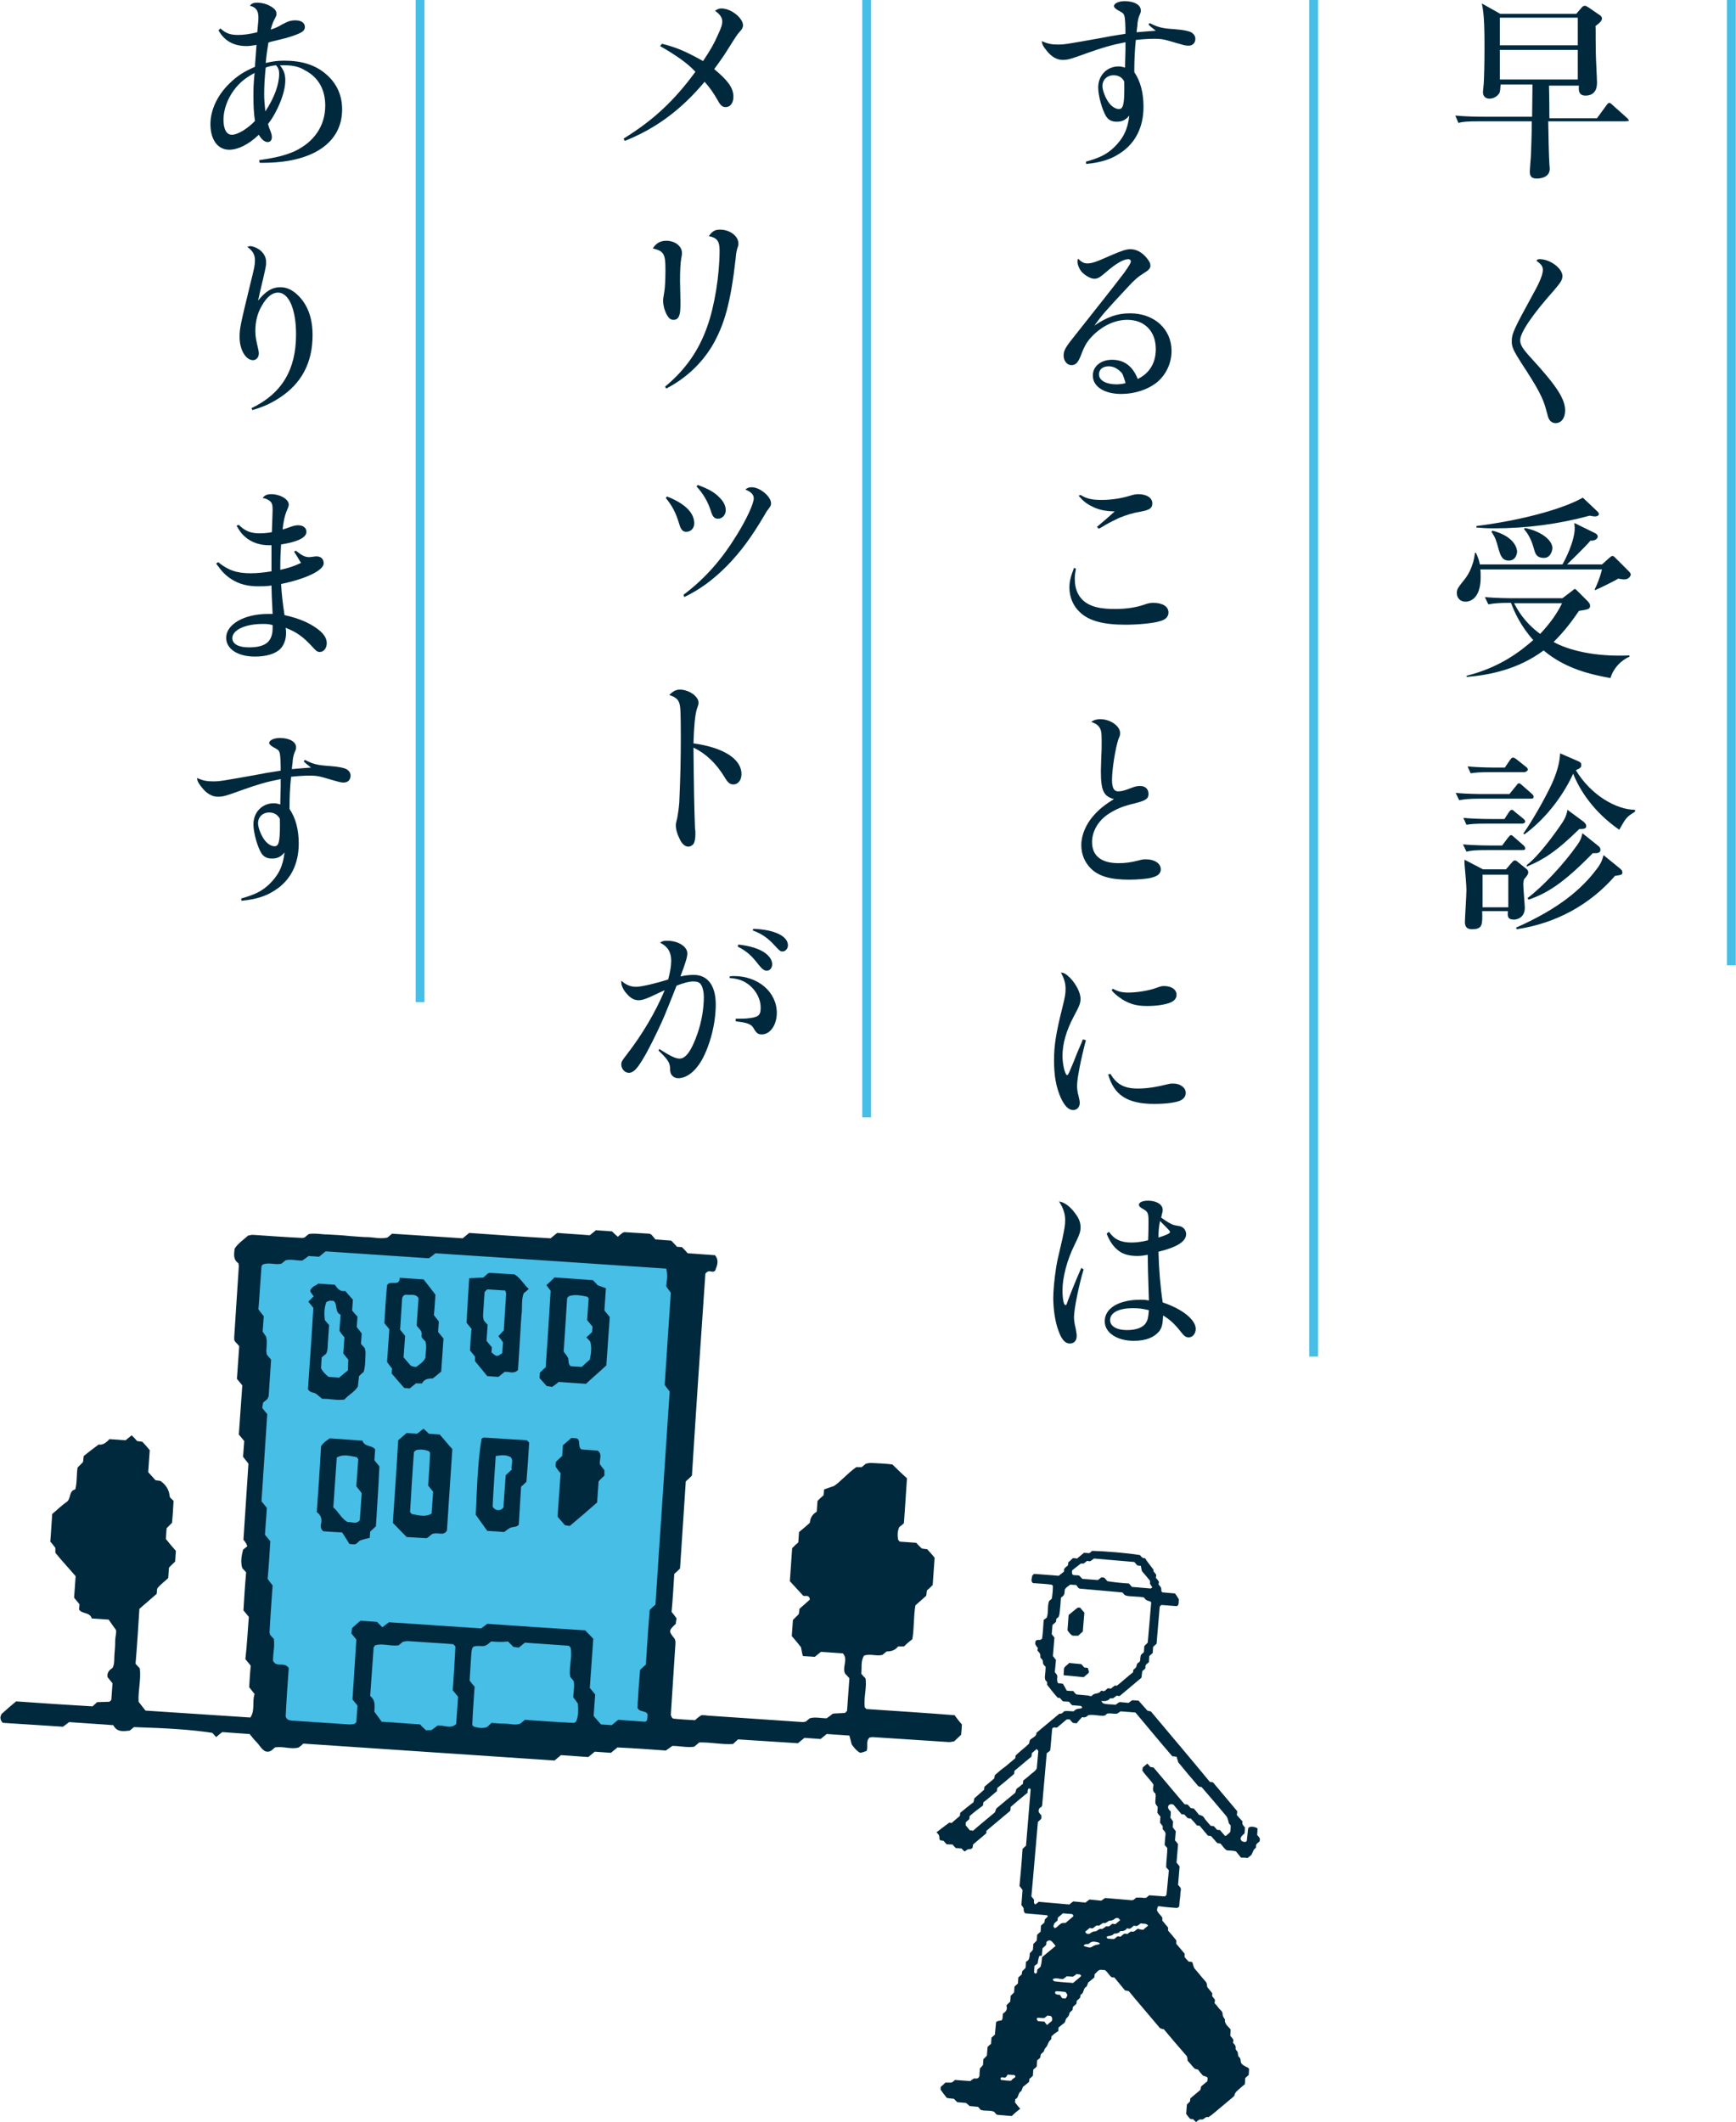 <?xml version="1.0" encoding="utf-8"?>
<!-- Generator: Adobe Illustrator 22.0.1, SVG Export Plug-In . SVG Version: 6.00 Build 0)  -->
<svg version="1.1" id="レイヤー_1" xmlns="http://www.w3.org/2000/svg" xmlns:xlink="http://www.w3.org/1999/xlink" x="0px"
	 y="0px" viewBox="0 0 452.1 552.7" style="enable-background:new 0 0 452.1 552.7;" xml:space="preserve">
<style type="text/css">
	.st0{fill:#46BEE6;}
	.st1{fill:#00293E;}
	.st2{fill:none;stroke:#46BEE6;stroke-width:2.291;stroke-miterlimit:10;}
</style>
<polygon class="st0" points="70.7,450.3 65,325.8 88,323.2 179.2,326.5 172.6,451 139.1,454 "/>
<g>
	<path class="st1" d="M423.3,31.6h-20.1c0.1,4.4,0.1,7.4,0.3,11.1c0,0.2,0.1,1,0.1,1.2c0,2.6-3,2.6-3.4,2.6c-1.2,0-1.8-0.5-1.8-1.7
		c0-0.8,0.3-4,0.3-4.6c0.1-3,0.2-4.5,0.2-8.6h-13.7c-3.1,0-4.2,0.1-5.4,0.4l-0.8-1.9c3.1,0.3,6.6,0.3,7.2,0.3h12.8
		c0-1.3,0.1-7.2,0.1-8.4h-8.3c-0.1,1.3-0.1,1.7-0.3,2.2c-0.5,0.9-1.6,1.5-2.6,1.5c-1.1,0-1.7-0.7-1.7-1.7c0-0.4,0.2-1.9,0.2-2.2
		c0.1-1.6,0.2-4.9,0.2-9.1c0-3.9,0-9-0.7-11.8l4.8,2.7h19.8l1.3-1.5c0.3-0.4,0.6-0.6,1-0.6c0.2,0,0.5,0.2,1,0.5l2.9,2
		c0.3,0.2,0.5,0.5,0.5,0.8c0,0.8-1.1,1.5-1.7,2c0.1,0.6,0,1.3,0.1,7.2c0,1.1,0.3,6.5,0.3,7.5c0,0.7,0,3.4-3,3.4
		c-1.9,0-1.8-1.6-1.7-2.6h-7.8v0.2c0,0.4,0.1,2.5,0.1,8.3h12.4l2.4-3.3c0.3-0.4,0.5-0.7,0.8-0.7c0.3,0,0.6,0.3,0.9,0.6l3.7,3.3
		c0.4,0.4,0.5,0.6,0.5,0.8C424,31.5,423.6,31.6,423.3,31.6z M410.9,4.6h-20.3v7.2h20.3V4.6z M410.9,13h-20.3v7.7h20.3V13z"/>
	<path class="st1" d="M401,67.5c2.7,0,5.9,2.4,5.9,4.4c0,1-0.5,1.7-2.1,3.6c-5.7,6.4-8.9,11.1-8.9,13.1c0,1.2,0.6,2.2,2.8,4.6
		c6.7,7.3,8.9,10.7,8.9,13.7c0,2-1,3.3-2.5,3.3c-0.7,0-1.3-0.4-1.6-0.9c-0.3-0.5-0.3-0.5-0.8-2.4c-0.8-3.2-2.2-5.8-6.4-12.2
		c-2.1-3.3-2.6-4.3-2.6-5.7c0-2.1,0.4-3,5.6-12.5c1.8-3.2,2.5-5.1,2.5-6.2c0-0.9-0.4-1.5-1.7-2.4C400.5,67.5,400.6,67.5,401,67.5z"
		/>
	<path class="st1" d="M423,150.9c-0.5,0-0.9-0.1-1.6-0.2c-0.9,0.6-4.8,2.5-6,3l-0.1-0.2c0.5-1,1.3-2.8,1.9-5.2h-31.7
		c0.1,0.5,0.1,1.1,0.1,2.1c0,4.6-2,6.3-4,6.3c-1.1,0-2.2-0.8-2.2-2.2c0-1.1,0.2-1.3,2-3.6c0.5-0.6,2.3-3,2.7-6.9h0.3
		c0.6,1.4,0.8,2,1,3h21.5c0.6-1,3.2-6,3.2-9.5c0-0.4-0.1-1-0.1-1.3l5.3,2.6c0.5,0.2,0.8,0.6,0.8,0.9c0,0.5-0.6,1.2-1.9,1.1
		c-1.7,2-5.5,5.6-6.1,6.2h9.1l1.9-1.7c0.5-0.4,0.6-0.5,0.8-0.5c0.2,0,0.3,0,0.7,0.4l3.7,3.7c0.3,0.3,0.4,0.6,0.4,0.8
		C424.4,150.6,423.7,150.9,423,150.9z M419.4,176.6c-4.8-0.9-11.6-2.3-17.4-7.2c-6.6,4.9-14,6.4-20,6.9l-0.1-0.3
		c8.9-2.2,14.3-6.6,17.4-9.3c-3.3-3.7-4.9-7.3-5.8-9.7c-3.1,0-4.3,0.1-5.9,0.4l-0.9-1.9c3.1,0.3,6.7,0.3,7.2,0.3h13l2.5-1.9
		c0.6-0.5,0.6-0.5,0.7-0.5c0.2,0,0.3,0.1,0.9,0.7l2.6,2.6c0.3,0.4,0.5,0.6,0.5,1c0,0.9-0.3,1-2.9,1.4c-1.7,2.5-3.6,5.1-6.6,8.1
		c3.8,2.1,10.6,3.9,19.7,3.5l0.1,0.3C422.1,172,420.2,174,419.4,176.6z M415.3,134.5c-0.3,0-0.7-0.1-1.3-0.2
		c-8.1,2.2-16.5,3.3-24.9,3.3c-2,0-3.3-0.1-4.6-0.2v-0.4c14-1.8,23.8-5.1,27.7-7.4l3.7,3.5c0.3,0.3,0.5,0.5,0.5,0.8
		C416.3,134.5,415.5,134.5,415.3,134.5z M392.9,146c-1.8,0-2.2-1.6-2.6-2.9c-0.7-2.5-0.8-3-1.9-4.6l0.3-0.3c6,1.6,6.4,4.9,6.4,5.5
		C395,144.7,394.5,146,392.9,146z M394.3,157.1c0.9,1.7,2.7,5,6.8,8c2.6-2.8,4.4-5.3,5.7-8H394.3z M402.1,145.3
		c-2,0-2.3-1.2-2.6-2.3c-0.3-1-0.9-3.3-2.6-5.2l0.2-0.3c4.1,0.8,7.2,3.1,7.2,5.3C404.2,143.8,403.6,145.3,402.1,145.3z"/>
	<path class="st1" d="M398.6,208h-13.2c-3.1,0-4.2,0.2-5.4,0.4l-0.9-1.9c3.1,0.3,6.7,0.3,7.2,0.3h6.8l1.7-2.1
		c0.4-0.5,0.5-0.7,0.8-0.7s0.8,0.5,0.9,0.6l2.4,2.1c0.3,0.3,0.5,0.5,0.5,0.8C399.4,208,399,208,398.6,208z M396.5,221.4h-9.2
		c-3.1,0-4.2,0.1-5.4,0.4l-0.9-1.9c3.1,0.3,6.7,0.3,7.2,0.3h3l1.5-2c0.5-0.6,0.6-0.7,0.8-0.7c0.3,0,0.7,0.4,0.9,0.6l2.3,2
		c0.3,0.3,0.5,0.5,0.5,0.8C397.3,221.3,396.9,221.4,396.5,221.4z M396.4,214.5h-9.1c-3.1,0-4.2,0.1-5.4,0.3l-0.8-1.8
		c3,0.3,6.6,0.3,7.2,0.3h3.5l1.1-1.7c0.3-0.4,0.5-0.7,0.8-0.7c0.3,0,0.4,0.2,0.9,0.6l2.1,1.7c0.3,0.3,0.5,0.4,0.5,0.8
		C397.1,214.4,396.7,214.5,396.4,214.5z M396.9,229c-0.1,0.5-0.2,0.8-0.2,1.3c0,1,0.4,5.3,0.4,6.1c0,2.8-2.3,3.1-2.8,3.1
		c-1.8,0-1.7-1-1.6-2.2h-6.7c0.1,3.5,0.1,4.7-2.6,4.7c-0.6,0-1.9,0-1.9-1.9c0-0.8,0.4-7,0.4-8.3c0-1.1-0.3-4.7-0.5-6.8
		c0-0.2,0-0.7,0-1.1l4.8,2.5h6l1.3-1.5c0.6-0.7,0.7-0.8,1-0.8c0.3,0,0.5,0.1,0.9,0.5l2,1.6c0.3,0.2,0.6,0.5,0.6,1
		C398,227.7,397.6,228.2,396.9,229z M396.9,201.1h-8.5c-3.1,0-4.2,0.1-5.4,0.3l-0.8-1.8c3,0.3,6.6,0.3,7.2,0.3h2.5l1.3-1.9
		c0.3-0.4,0.5-0.7,0.8-0.7c0.3,0,0.6,0.2,1,0.5l2.4,1.9c0.3,0.2,0.5,0.5,0.5,0.8C397.6,201,397.2,201.1,396.9,201.1z M392.8,227.8
		h-6.7v8.5h6.7V227.8z M420.6,228.1c-6.5,7.5-15.4,12.4-25.6,13.9l-0.2-0.4c11.3-5,17.1-10.1,20.9-15.1c1.4-1.8,1.6-2.7,1.9-3.8
		l4.3,3.5c0.4,0.4,0.6,0.5,0.6,1C422.6,227.9,421.9,227.9,420.6,228.1z M421.7,216.1c-6.8-4.7-10.4-10.5-12-14.6
		c-3.1,6.7-7.9,12.3-12.7,15.8l-0.3-0.2c3.3-4.7,6.6-11.1,7.5-13.1c1.7-3.8,2-6.2,2.1-7.8l4.6,2c0.7,0.3,0.9,0.5,0.9,1
		c0,0.6-0.1,0.8-1.4,1.4c3.9,6.5,10.6,10.3,15.4,10.3v0.5C423.5,212.8,423.4,213.1,421.7,216.1z M411.3,215.9
		c-6.2,6.1-9.6,8.1-13.7,9.8v-0.4c2.9-2.2,6.8-7.4,9.3-11.1c0.9-1.4,1.2-2.5,1.3-3.3l4.2,3.1c0.3,0.3,0.7,0.6,0.7,1.2
		C413.1,215.9,412.2,215.9,411.3,215.9z M415.4,222.2h-0.6c-7.9,8.1-12.1,10.5-16.7,12.1l-0.3-0.4c4.1-3.1,9.5-8.9,13-13.9
		c1-1.4,1.1-2.2,1.3-3l4,3.2c0.4,0.3,0.7,0.6,0.7,1.1C416.8,222.2,415.9,222.2,415.4,222.2z"/>
	<path class="st1" d="M293.1,11c-3.6,0.7-6,1.4-10.2,2.9c-4.1,1.5-4.8,1.7-6.2,1.7c-1.5,0-3-0.9-4.2-2.5c-0.9-1.1-1.1-1.6-1.2-2.4
		c1.5,0.7,2.6,0.9,4.2,0.9c1.8,0,2.8-0.2,11.2-1.7c2-0.4,3.2-0.6,6.4-1.1c0-2.5-0.1-3.6-0.2-4.3c-0.2-1-0.4-1.1-1.7-1.8
		c-0.7-0.4-1.1-0.8-1.1-1.1c0-0.7,1.2-1.3,2.8-1.3c2.5,0,4.2,1,4.2,2.4c0,0.5,0,0.5-0.4,1.4c-0.3,0.7-0.5,1.9-0.5,2.6
		c-0.1,0.5-0.1,0.9-0.2,1.7c0.9-0.1,2.5-0.2,5-0.4c-1.4-1.1-1.4-1.1-1.9-1.6l0.3-0.4c2.1,1.1,3.3,1.4,6.5,1.6
		c2.4,0.2,3.2,0.4,4.1,0.7c0.8,0.4,1.3,1,1.3,1.8c0,1.1-0.7,1.8-1.8,1.8c-0.4,0-1.1-0.1-1.7-0.3c-0.3-0.1-0.3-0.1-1.8-0.5
		c-0.2-0.1-0.8-0.2-1.7-0.5c-1.4-0.4-2.2-0.5-3.6-0.5c-1.4,0-3.1,0.1-4.9,0.3c-0.3,2.9-0.4,5.4-0.4,8.4c1.6,2.3,2.4,5.4,2.4,9
		c0,5.3-2.1,9.5-6.1,12.1c-2.4,1.6-4.9,2.4-8.8,2.8l-0.1-0.6c3.6-1,5.4-1.9,7.3-3.7c2.4-2.3,3.6-4.7,4-8.3c-1,1.2-1.9,1.6-3.3,1.6
		c-1.3,0-2.2-0.5-2.8-1.5c-1-1.7-2-5.3-2-7.4c0-3.2,2.3-5.5,5.3-5.5c0.6,0,1,0.1,1.7,0.3c0-0.4,0-0.7,0-0.8l0.1-3.9V11z M290,19.6
		c-1.7,0-2.9,1.2-2.9,2.8c0,1.1,0.7,2.9,1.5,4.1c0.8,1.2,1.9,1.9,2.8,1.9c1.1,0,1.4-1.2,1.4-5.6c0-0.9,0-1.7-0.1-1.7
		C292.2,20.1,291.2,19.6,290,19.6z"/>
	<path class="st1" d="M283.2,68.6c1.2,0,2.3-0.4,5.9-2c3-1.3,4.2-1.7,5.3-1.7c1.6,0,3.2,0.9,4.4,2.5c0.6,0.8,0.8,1.2,0.8,1.8
		c0,0.7-0.5,1.2-1.8,2c-1.3,0.8-2.3,1.6-4.3,3.8c-5.5,5.9-6.4,6.9-8.5,9.8c3.4-2.3,6-3.2,9.3-3.2c6.3,0,10.8,4.1,10.8,9.8
		c0,3.2-1.4,6.1-3.7,8.1c-2.5,2-5.9,3.1-9.4,3.1c-4.4,0-7.4-1.9-7.4-4.8c0-2.4,2.1-4.1,5-4.1c3.2,0,5.4,1.7,6.7,5
		c3.1-1.5,4.7-4.2,4.7-7.8c0-4.6-2.9-7.6-7.4-7.6c-3,0-6,1.3-8.5,3.6c-1.9,1.8-2.6,3-3.5,5.4c-0.8,2.1-1.4,2.8-2.6,2.8
		c-1.1,0-2-1.1-2-2.5c0-1.4,0.5-2.2,3.4-5.8c5.3-6.7,9.6-12.1,12.4-15.8c1.2-1.7,1.7-2.5,1.7-2.9c0-0.4-0.3-0.6-0.7-0.6
		c-1.2,0-3.3,1.2-5.9,3.5c-1.5,1.3-2.1,1.6-2.9,1.6c-1,0-2.5-0.9-3.4-1.9c-0.6-0.8-1-1.8-1-2.6c0-0.3,0-0.4,0.2-0.7
		C281.6,68.2,282.2,68.6,283.2,68.6z M293.1,99.8c0-0.2,0-0.2-0.4-1.4c-0.4-1.1-0.4-1.2-1.1-1.8c-0.9-0.8-1.8-1.2-2.9-1.2
		c-1.5,0-2.5,0.8-2.5,2.1c0,1.6,1.9,2.6,4.6,2.6c0.8,0,2.1-0.2,2.2-0.3C293.1,99.8,293.1,99.8,293.1,99.8z"/>
	<path class="st1" d="M280.2,148.1c-0.2,1.2-0.3,1.7-0.3,2.6c0,3,1.1,5.2,3.3,6.5c1.7,1,3.9,1.4,7.2,1.4c2.9,0,5.6-0.4,7.8-1.2
		c0.9-0.3,1.3-0.4,2.2-0.4c2.4,0,3.9,1,3.9,2.5c0,1.1-0.7,1.9-2.3,2.3c-1.6,0.5-5.5,0.9-8.9,0.9c-5.7,0-9.5-1-11.8-3.2
		c-1.8-1.6-2.8-4-2.8-6.5c0-1.6,0.4-3,1.2-5.1L280.2,148.1z M281.4,128.9c1.6,1,3,1.3,5.5,1.3c2.6,0,5.1-0.4,7.4-1.1
		c0.6-0.2,1.4-0.4,2.1-0.4c2.3,0,3.7,1,3.7,2.4c0,1.2-0.7,1.7-2.8,2.1c-2.4,0.4-3.9,0.9-5.9,1.7c-1.4,0.7-2.1,1-3.5,1.8
		c-1.3,0.8-1.3,0.8-1.8,1l-0.4-0.5c2.1-1.8,2.4-2,4.6-4c-2.6-0.1-4.1-0.4-5.9-1.3c-1.6-0.8-2.4-1.5-3.5-2.8L281.4,128.9z"/>
	<path class="st1" d="M286.5,187.3c2.7,0,5.2,1.8,5.2,3.6c0,0.4,0,0.7-0.4,1.5c-0.8,2.3-1.7,7.9-1.7,10.7c0,2.1,0.5,3,1.6,3
		c0.9,0,1.7-0.2,3.7-1c0.8-0.3,1.4-0.4,2-0.4c1.4,0,2.2,0.8,2.2,2.1c0,1.2-0.7,1.7-3.5,2.4c-3.3,0.8-4.7,1.4-6.8,2.7
		c-2.8,1.8-4.4,4.6-4.4,7.4c0,3.6,2.4,5.5,6.9,5.5c1.8,0,3.2-0.2,5.2-0.7c1-0.3,1.4-0.3,2-0.3c2.2,0,3.8,1.1,3.8,2.6
		c0,1.1-0.8,1.8-2.5,2.2c-1.1,0.3-3.7,0.5-5.8,0.5c-4.8,0-7.9-0.9-9.9-2.9c-1.6-1.6-2.5-3.7-2.5-6.1c0-2.6,1.2-5.5,3.3-7.8
		c1.3-1.5,2.8-2.7,5.2-4.2c-2.7-0.7-3.4-2.2-3.4-7.3c0-0.2,0-0.2,0.1-3.7c0.1-1.5,0.1-2,0.1-4.2c0-2.1-0.1-2.7-0.6-3.5
		c-0.5-0.7-1.1-1-2.1-1.4C284.7,187.6,285.5,187.3,286.5,187.3z"/>
	<path class="st1" d="M282.8,270.9c-1.3,4.9-2.3,10-2.3,11.8c0,1,0.1,1.7,0.4,2.8c0.2,0.9,0.3,1.3,0.3,1.7c0,1.1-0.7,1.9-1.7,1.9
		c-1.2,0-2.2-1-3.2-3.1c-1.3-2.9-1.8-5.9-1.8-9.9c0-3.8,0.5-7,2.1-13.4c0.8-3.2,0.9-3.9,0.9-5.2c0-1.5-0.4-2.7-1.2-4.2
		c0.8,0,1.4,0.4,2.5,1.5c1.5,1.6,2.6,3.8,2.6,5.3c0,1.2-0.3,1.9-1.8,4.7c-1.9,3.6-2.9,7-2.9,10.2c0,2.3,0.7,5,1.2,5
		c0.3,0,0.5-0.6,1.8-3.7c0.6-1.6,0.7-1.8,1.6-3.9c0.3-0.6,0.5-1.2,0.7-1.7L282.8,270.9z M289.2,279.7c1.6,2.7,3.6,3.8,7.1,3.8
		c2.5,0,4.9-0.4,8.1-1.2c0.4-0.1,0.7-0.1,1.2-0.1c1.8,0,3.2,1.1,3.2,2.4c0,1-0.6,1.7-1.6,2.1c-1.3,0.5-3.8,0.8-6.6,0.8
		c-7,0-10.5-2.3-12-7.7L289.2,279.7z M289.8,257.5c1.3,0.7,2.3,1,4.1,1c2.1,0,5.3-0.5,7.2-1.2c1.1-0.4,1.4-0.5,2-0.5
		c2,0,3.3,0.9,3.3,2.3c0,0.9-0.6,1.6-1.6,2c-1.5,0.6-3.7,0.9-6.1,0.9c-2.7,0-4.4-0.5-6.4-1.7c-1.3-0.9-2-1.4-2.8-2.4L289.8,257.5z"
		/>
	<path class="st1" d="M282.2,330.6c-1.2,4-2.5,10.3-2.5,12.4c0,0.7,0.1,1.7,0.4,2.8c0.2,1.1,0.3,1.6,0.3,2.1c0,1.3-0.7,2-1.8,2
		c-1.2,0-2.1-1-2.9-3.2c-0.9-2.3-1.4-5.7-1.4-8.7c0-1.9,0.3-5,0.7-7.6c0.3-1.9,0.3-1.9,1.7-7.9c0.5-2.3,0.7-3.6,0.7-4.7
		c0-1.7-0.5-3.2-1.6-4.9c1.4,0.2,2.9,1.3,4.2,3.1c1,1.3,1.4,2.4,1.4,3.6c0,1.2-0.2,1.8-1.6,4.7c-1.9,3.8-3.1,8.4-3.1,11.7
		c0,2.2,0.3,3.9,0.8,3.9c0.2,0,0.3-0.2,0.4-0.6c0.7-1.9,1.9-5,3.7-9.1L282.2,330.6z M288.8,320.8c1.4,2,3.1,2.8,5.9,2.8
		c1.3,0,2.8-0.2,4.3-0.6c0.1-1.6,0.1-4.7,0.1-4.7c0-2.5-0.1-2.7-1.7-3.6c-0.5-0.3-0.8-0.6-0.8-0.9c0-0.7,1-1.1,2.4-1.1
		c2.2,0,3.8,1,3.8,2.4c0,0.3,0,0.4-0.2,1.1c-0.1,0.5-0.1,0.5-0.2,0.9c0.8,0.6,1.9,1.3,2.5,1.6c0.6,0.3,0.8,0.4,2.2,0.6
		c1.1,0.2,1.8,1.1,1.8,2.1c0,1.9-2.3,3.4-7.2,4.6c0.1,4.5,0.5,9.2,1.1,13.2c5.1,1.7,8.6,4.5,8.6,6.9c0,1.2-0.8,2.2-1.8,2.2
		c-0.8,0-1.2-0.3-2.2-1.6c-1.5-1.9-2.8-3.1-4.5-4.1c-0.1,2.4-0.3,3.1-1,4.1c-1.3,1.6-3.5,2.5-6.6,2.5c-4.4,0-7.6-2.1-7.6-5.1
		c0-3.4,3.7-5.6,9.3-5.6c0.8,0,1.2,0,2.2,0.2c-0.2-6.2-0.3-10.2-0.3-11.9c-1.2,0.2-1.7,0.3-2.7,0.3c-2,0-3.6-0.4-4.8-1.3
		c-1.4-1-2.4-2.5-3.2-4.5L288.8,320.8z M295,340.7c-3.7,0-5.9,1.2-5.9,3.1c0,1.6,1.7,2.6,4.4,2.6c2.5,0,4.3-0.7,5-2
		c0.4-0.6,0.5-1.3,0.6-2.2c0-0.2,0.1-0.9,0.1-1c0,0-0.1,0-0.1,0C297.5,340.8,296.4,340.7,295,340.7z M304.7,320.9
		c0-0.3,0-0.3-2.6-2.9c-0.3,1.5-0.4,2.6-0.4,4.3C303.7,321.7,304.7,321.2,304.7,320.9z"/>
	<path class="st1" d="M172.4,11.4c3.9,1,6,1.9,10.7,4.5c2-3,2.9-4.6,3.9-6.9c0.9-1.9,1.1-2.7,1.1-3.4c0-1-0.6-1.9-1.9-2.8
		c0.8-0.5,1.1-0.6,1.7-0.6c2.5,0,5.6,2.5,5.6,4.4c0,0.5-0.2,1-0.9,1.7c-0.6,0.7-0.6,0.7-1.7,2.4c-2.2,3.5-2.4,3.9-4.9,7.3
		c3.6,3,5,4.9,5,7.2c0,1.6-0.8,2.7-2,2.7c-0.9,0-1.4-0.5-2.1-1.8c-1.1-1.9-1.9-3.1-3.4-4.8c-6,7.2-12.7,12.2-20.8,15.4l-0.3-0.6
		c7.9-4.9,13.2-9.9,18.7-17.4c-2-2.2-5-4.3-9.2-6.7L172.4,11.4z"/>
	<path class="st1" d="M173.5,62.7c2.3,0,4.1,1.4,4.1,3.2c0,0.4,0,0.4-0.2,1.5c-0.2,1.1-0.3,3.3-0.3,5.7c0,0.7,0,0.7,0.1,5
		c0,0.6,0,1.1,0,1.5c0,2.6-0.5,3.7-1.8,3.7c-0.6,0-1.1-0.3-1.4-0.8c-0.7-0.9-1.3-2.7-1.3-4.1c0-0.6,0-0.6,0.3-2.4
		c0.2-1,0.3-3.7,0.3-5.7c0-4.2-0.4-4.9-3.3-5.6C170.9,63.3,172,62.7,173.5,62.7z M173.2,100.7c5.3-4.4,8.8-9.4,11-15.7
		c1.9-5.3,3.2-13.4,3.2-19.8c0-2.4-0.7-3.3-2.8-3.7c0.9-1.3,1.6-1.7,2.9-1.7c2.6,0,4.8,1.7,4.8,3.6c0,0.4,0,0.6-0.3,1.3
		c-0.2,0.8-0.3,1.2-0.4,2.5c-1.3,11.5-2.9,17.4-6.2,23c-2.9,4.7-6.9,8.4-11.9,11L173.2,100.7z"/>
	<path class="st1" d="M173.7,129.3c4.6,1.8,7.1,4.2,7.1,7c0,1.3-0.9,2.2-2.1,2.2c-0.9,0-1.4-0.6-1.8-2c-0.9-3-1.8-4.7-3.5-6.8
		L173.7,129.3z M178,154.9c5.6-4.2,9.9-9.1,13.9-15.6c2.6-4.2,4.4-8.2,4.4-9.5c0-1-0.7-1.7-2.2-2.3c0.6-0.5,1-0.6,1.7-0.6
		c2.1,0,5,2.4,5,4.2c0,0.5-0.1,0.7-0.7,1.5c-0.4,0.5-0.5,0.6-0.8,1.2c-3.5,6-6.4,9.9-10,13.6c-3.9,3.9-7.2,6.2-11.1,8.1L178,154.9z
		 M181.7,126.3c3,1.1,4.5,2,5.8,3.4c1,1,1.5,2.1,1.5,3.2c0,1.2-0.9,2.2-2,2.2c-0.9,0-1.4-0.5-1.8-1.8c-0.8-2.6-2.1-4.8-3.8-6.6
		L181.7,126.3z"/>
	<path class="st1" d="M177.1,179.6c1.3,0,2.8,0.6,3.8,1.5c0.7,0.7,1,1.2,1,1.9c0,0.5,0,0.5-0.4,1.6c-0.5,1.5-0.8,5-0.9,9
		c7.9,1.1,12.5,4.1,12.5,8c0,1.6-0.9,2.7-2.1,2.7c-0.9,0-1.5-0.5-2.3-1.9c-2.2-3.6-4.8-6.1-8.1-7.7c0.1,10.5,0.2,15.9,0.4,21.1
		c0.1,0.5,0.1,0.9,0.1,1.4c0,1.3-0.2,2.1-0.5,2.6c-0.3,0.4-0.9,0.7-1.3,0.7c-0.9,0-1.7-0.7-2.3-2c-0.7-1.4-1-2.6-1-3.4
		c0-0.6,0-0.6,0.4-2.2c0.2-1.1,0.4-2.6,0.5-3.9c0.3-6.6,0.4-11.4,0.4-16.8c0-7.1-0.1-8.2-0.4-9.1c-0.3-1-1.1-1.6-2.6-2.1
		C175.3,180,176,179.6,177.1,179.6z"/>
	<path class="st1" d="M171.7,273.2c2.8,1.8,4.2,2.5,5.3,2.5c1.6,0,3.1-2.1,4.6-6.4c1.1-3.1,1.7-6.6,1.7-9.7c0-1.2-0.3-2.5-0.7-3.1
		c-0.4-0.7-1.1-0.9-2.1-0.9c-1,0-2.5,0.4-4.3,1.1c-3.3,8.3-3.3,8.3-4.9,11.7c-2,4.2-3.7,7.4-5.1,9.3c-0.8,1.1-1.6,1.7-2.4,1.7
		c-1.1,0-2-1-2-2.2c0-0.7,0.3-1.1,1.3-2.4c4.2-5.4,7.6-11.2,10-16.9c-0.7,0.3-0.7,0.3-3.7,1.7c-1.6,0.7-2.3,0.9-3.1,0.9
		c-1.1,0-2-0.5-2.9-1.5c-1-1-1.6-2.3-1.6-3.1c0-0.1,0-0.3,0-0.5c1.2,1.1,2.4,1.6,3.9,1.6c1.4,0,5.5-1,8.3-1.9
		c0.5-1.8,0.8-3.5,0.8-4.9c0-2.2-0.9-3.7-2.9-4.7c0.6-0.4,0.9-0.5,1.8-0.5c2.9,0,5.3,1.5,5.3,3.3c0,0.9-0.4,2.3-1.8,6
		c1.4-0.3,2.3-0.4,3.5-0.4c3.6,0,5.7,2.8,5.7,7.7c0,5-1.5,10.7-3.7,14.6c-1.7,2.9-3.9,4.6-6.1,4.6c-0.8,0-1.4-0.4-1.8-1
		c-0.2-0.5-0.3-0.7-0.3-1.7c-0.1-1.4-0.6-2.2-3-4.5L171.7,273.2z M190,254.3c0.6-0.1,0.7-0.1,1.1-0.1c6.4,0,11.2,4.2,11.2,9.6
		c0,3.1-1.7,5.6-3.9,5.6c-1,0-1.4-0.3-2.2-1.7c-0.6-1-1.7-1.4-4.6-1.7l0-0.7c1.1,0,1.1,0,1.5,0c1.9,0,3.6-0.3,4.2-0.7
		c0.6-0.4,0.8-1,0.8-2.2c0-2.1-1.1-4.3-2.9-5.8c-1.5-1.2-2.9-1.7-5.2-1.9V254.3z M192.3,246c2.6,0.3,4.4,0.8,6,1.6
		c1.7,0.9,2.8,2.2,2.8,3.5c0,1-0.6,1.7-1.4,1.7c-0.7,0-1.2-0.4-2.1-1.5c-2-2.6-3.1-3.5-5.5-4.8L192.3,246z M196.2,241.9
		c5.5,0.2,9,1.9,9,4.3c0,0.9-0.7,1.6-1.4,1.6c-0.6,0-0.9-0.3-2-1.5c-1.8-2-3.4-3.1-5.8-4L196.2,241.9z"/>
	<path class="st1" d="M57.4,7.4C58.8,8.7,60,9.1,62,9.1c1.4,0,3-0.2,5-0.7c0.2-2.4,0.3-3,0.3-3.8c0-1.8-0.6-2.7-2.2-3.1
		c0.4-0.6,0.9-0.8,1.9-0.8c1.1,0,2.4,0.3,3.4,0.9c1.1,0.6,1.6,1.2,1.6,2c0,0.4,0,0.4-0.5,1.4c-0.4,0.7-0.7,1.6-1,2.7
		c1.5-0.5,1.9-0.7,2.9-1.3c1.7-0.9,2.3-1.1,3.6-1.1c1.5,0,2.4,0.7,2.4,1.7c0,1-0.7,1.5-3,2.3c-1.7,0.6-2.7,0.8-4.3,1.2
		c-1.7,0.4-1.7,0.4-2.2,0.6c-0.3,1.8-0.5,3.2-0.7,5.3c1.8-0.4,2.9-0.6,4.8-0.6c4.6,0,8.1,1.1,10.9,3.5c2.8,2.4,4.2,5.5,4.2,9.2
		c0,8.7-7.7,13.9-20.6,13.9c-0.2,0-0.5,0-0.9,0l-0.1-0.7c4.2-0.6,6.7-1.2,9.2-2.3c5.1-2.4,8-6.6,8-11.9c0-4.2-1.8-7.4-5.3-9.2
		C78,17.4,76.3,17,74,17c-0.5,0-0.6,0-1.1,0c1.1,1.4,1.4,2.4,1.4,4c0,3.1-2,8.1-4.5,11.3c0.1,0.4,0.2,0.6,0.3,1
		c0.5,1.2,0.7,1.8,0.7,2.4c0,0.8-0.4,1.3-1.1,1.3c-0.8,0-1.6-0.7-2.3-1.9c-2.6,2.5-5.4,3.9-7.7,3.9c-3,0-4.9-2.6-4.9-6.7
		c0-3.6,1.8-7.5,4.9-10.5c1.9-1.9,3.7-3.1,6.7-4.4c0-0.8,0.2-2.6,0.4-5.7c-1.2,0.2-1.8,0.3-2.6,0.3c-3.4,0-5.8-1.4-7.3-4.1L57.4,7.4
		z M60.9,23.5c-1.7,2.3-2.7,5.2-2.7,7.6c0,2.6,0.8,4,2.2,4c1.5,0,4.1-1.6,6-3.6c-0.3-2-0.4-3.8-0.4-6.4c0-1.7,0-3.2,0.3-6.1
		C63.9,20.3,62.4,21.5,60.9,23.5z M68.8,24.6c0,1.4,0.1,2.4,0.3,4.4c2.4-3.6,3.6-7.1,3.6-9.8c0-0.9-0.2-1.5-0.8-2.2
		c-1,0.1-2,0.3-2.7,0.6C68.9,20.4,68.8,22.6,68.8,24.6z"/>
	<path class="st1" d="M65.5,106.3c7.9-3.8,11.6-10,11.6-19.2c0-6.6-1.9-10.9-4.7-10.9c-1.5,0-2.9,1.1-4.2,3.4
		c-1.1,1.8-1.7,4.1-1.7,6.5c0,1.6,0.2,2.5,0.7,4.6c0.1,0.6,0.2,0.8,0.2,1.4c0,1-0.7,1.7-1.5,1.7c-1.9,0-3.5-2.7-3.5-6
		c0-2.2,0.1-2.8,2.8-13.9c1-4,1.2-4.9,1.2-6.1c0-1.5-0.6-2.5-2-3.5c0.3-0.1,0.5-0.2,0.7-0.2c0.8,0,2,0.5,2.8,1.2
		c0.9,0.8,1.4,1.8,1.4,2.9c0,1,0,1-0.8,4.5c-0.6,2.6-0.6,2.6-0.9,3.8c-0.2,1-0.2,1-0.4,1.8c2-2.5,3.7-3.5,5.8-3.5
		c1.7,0,3.2,0.7,4.8,2.3c2.4,2.5,3.6,5.8,3.6,10.2c0,7.2-2.9,12.6-8.6,16.3c-2.3,1.5-4.3,2.4-7.1,3.2L65.5,106.3z"/>
	<path class="st1" d="M62.2,136.7c1.6,1.6,3.1,2.2,5.4,2.2c1,0,2.2-0.1,3.2-0.3c0.1-3.1,0.2-5,0.2-5.9c0-1.2-0.2-1.8-0.7-2.2
		c-0.5-0.4-1.1-0.7-1.9-0.8c0.5-0.7,1.1-1,2.3-1c2.2,0,4.5,1.3,4.5,2.7c0,0.4-0.1,0.7-0.6,1.8c-0.4,1-0.8,2.6-1,4.7
		c0.7-0.2,0.7-0.2,2.1-0.7c0.9-0.3,1.4-0.4,1.9-0.4c1.4,0,2.2,0.7,2.2,1.7c0,1.5-2.2,2.6-6.6,3.3c-0.1,2-0.2,3.5-0.2,5.2
		c0,0.3,0,0.8,0,1.4c2.3-0.5,3.7-1,5.4-1.8c-0.3-0.4-0.8-1.4-1.8-2.9l0.4-0.3c1.7,1.3,2.4,1.7,3.6,1.7c0.2,0,0.6-0.1,0.9-0.1
		c0.6-0.1,0.7-0.1,0.9-0.1c1.2,0,1.9,0.7,1.9,1.8c0,1.8-4.4,4-11.1,5.4c0.2,3.1,0.4,4.8,0.9,8.1c3.6,0.8,6.3,1.9,8.6,3.6
		c1.6,1.2,2.4,2.4,2.4,3.7s-0.8,2.3-1.8,2.3c-0.7,0-1-0.3-2-1.4c-2.3-2.5-3.9-3.7-6.9-4.9c0.1,0.7,0.1,1,0.1,1.4
		c0,1.7-0.6,3.2-1.5,4.1c-1.3,1.3-3.7,2-6.6,2c-4.5,0-7.5-2-7.5-4.9c0-3.5,4.7-6.2,10.8-6.2H71c-0.2-3.7-0.3-6.2-0.3-7.4
		c-1.4,0.2-2.5,0.2-3.4,0.2c-2.9,0-5.1-0.6-7.1-1.9c-1.5-1-2.3-1.8-3.9-4l0.5-0.4c2.6,2.1,4.8,2.9,8.5,2.9c1.7,0,3.5-0.2,5.4-0.5v-2
		c0-0.4,0-0.8,0-1.4c0-1.8,0-2,0-3.4c-0.3,0-0.6,0-0.7,0c-2.4,0-4.7-0.8-6.3-2.3c-0.8-0.7-1.3-1.4-2.1-2.8L62.2,136.7z M68.4,162.5
		c-4.6,0-7.9,1.6-7.9,3.7c0,1.5,1.6,2.4,4.3,2.4c4.4,0,6.2-1.5,6.2-5.1c0-0.3,0-0.7,0-0.7C70,162.5,69.3,162.5,68.4,162.5z"/>
	<path class="st1" d="M73.1,202.9c-3.6,0.7-6,1.4-10.2,2.9c-4.1,1.5-4.8,1.7-6.2,1.7c-1.5,0-3-0.9-4.2-2.5c-0.9-1.1-1.1-1.6-1.2-2.4
		c1.5,0.7,2.6,0.9,4.2,0.9c1.8,0,2.8-0.2,11.2-1.7c2-0.4,3.2-0.6,6.4-1.1c0-2.5-0.1-3.6-0.2-4.3c-0.2-1-0.4-1.1-1.7-1.8
		c-0.7-0.4-1.1-0.8-1.1-1.1c0-0.7,1.2-1.3,2.8-1.3c2.5,0,4.2,1,4.2,2.4c0,0.5,0,0.5-0.4,1.4c-0.3,0.7-0.5,1.9-0.5,2.6
		c-0.1,0.5-0.1,0.9-0.2,1.7c0.9-0.1,2.5-0.2,5-0.4c-1.4-1.1-1.4-1.1-1.9-1.6l0.3-0.4c2.1,1.1,3.3,1.4,6.5,1.6
		c2.4,0.2,3.2,0.4,4.1,0.7c0.8,0.4,1.3,1,1.3,1.8c0,1.1-0.7,1.8-1.8,1.8c-0.4,0-1.1-0.1-1.7-0.3c-0.3-0.1-0.3-0.1-1.8-0.5
		c-0.2-0.1-0.8-0.2-1.7-0.5c-1.4-0.4-2.2-0.5-3.6-0.5c-1.4,0-3.1,0.1-4.9,0.3c-0.3,2.9-0.4,5.4-0.4,8.4c1.6,2.3,2.4,5.4,2.4,9
		c0,5.3-2.1,9.5-6.1,12.1c-2.4,1.6-4.9,2.4-8.8,2.8l-0.1-0.6c3.6-1,5.4-1.9,7.3-3.7c2.4-2.3,3.6-4.7,4-8.3c-1,1.2-1.9,1.6-3.3,1.6
		c-1.3,0-2.2-0.5-2.8-1.5c-1-1.7-2-5.3-2-7.4c0-3.2,2.3-5.5,5.3-5.5c0.6,0,1,0.1,1.7,0.3c0-0.4,0-0.7,0-0.8l0.1-3.9V202.9z
		 M70.1,211.6c-1.7,0-2.9,1.2-2.9,2.8c0,1.1,0.7,2.9,1.5,4.1c0.8,1.2,1.9,1.9,2.8,1.9c1.1,0,1.4-1.2,1.4-5.6c0-0.9,0-1.7-0.1-1.7
		C72.2,212.1,71.3,211.6,70.1,211.6z"/>
</g>
<line class="st2" x1="450.9" y1="0" x2="450.9" y2="251.4"/>
<line class="st2" x1="342.1" y1="0" x2="342.1" y2="353.3"/>
<line class="st2" x1="225.7" y1="0" x2="225.7" y2="291"/>
<line class="st2" x1="109.4" y1="0" x2="109.4" y2="261"/>
<g>
	<path class="st1" d="M300.4,408.8c0-0.2,0,0.1,0,0.4c0.2,0.3,0.5,0.6,0.7,0.9c0,0.2,0,0.5-0.1,0.8c0.3,0.3,0.5,0.6,0.8,1
		c0,0.3,0,0.5-0.1,0.7c0.3,0.4,0.6,0.7,0.7,1c0.1,0.4-0.1,0.8,0.3,1.1c1,0.1,2.1,0.2,3.3,0.3c0.3,0.4,0.6,0.8,1,1.5
		c0,0.2,0,0.8-0.1,1.3c0,0.2-0.3,0.5-0.5,0.5c-1.3-0.1-2.7-0.2-3.9-0.3c-0.4,0.2-0.5,0.4-0.5,0.7c-0.3,3.1-0.5,6.2-0.8,9.4
		c-0.3,0.3-0.6,0.5-0.9,0.8c0,0.5-0.1,1-0.1,1.6c-0.3,0.3-0.6,0.5-0.9,0.8c0,0.5-0.1,1.1-0.1,1.6c-0.4,0.4-1,0.6-0.9,1.3
		c0,0.1,0,0.3-0.1,0.4c-0.2,0.2-0.4,0.4-0.7,0.6c-0.1,0.4-0.1,0.9-0.2,1.5c0,0,0,0.2-0.1,0.3c-1.9,1.6-3.7,3.1-5.6,4.7
		c-0.3,0-0.5,0-0.8-0.1c-0.3,0.3-0.7,0.5-0.9,0.7c-0.3,0-0.6,0-0.8,0c-0.5,0.7-1.3,0.8-2.3,0.7c0.3,0.4,0.4,0.6,0.5,0.6
		c1,0.4,2.1,0.2,3.2,0.4c0.3-0.2,0.6-0.4,1-0.7c0.1,0,0.2,0,0.3,0c0.7,0.1,1.4,0.1,2.1,0.2c0.3-0.2,0.6-0.5,1-0.7
		c0.5,0,1,0.1,1.6,0.1c0.8,0.9,1.6,1.8,2.3,2.6c0.4,0.1,0.6,0.2,0.9,0.2c5.1,6.1,10.3,12.2,15.4,18.4c0.3,0,0.5,0,0.8,0.1
		c2.1,2.5,4.2,5,6.3,7.5c0,0.2,0,0.5-0.1,1c0.4,0.5,1,1.1,1.5,1.7c-0.2,0.6,0.1,1,0.6,1.5c0,0.4,0,1-0.1,1.6
		c-0.2,0.2-0.6,0.5-0.8,0.8c-0.5,0.6-0.1,1.3,0.7,1.4c0.1,0,0.3,0,0.4,0c0.1-0.1,0.3-0.2,0.3-0.3c0.1-0.9,0.2-1.9,0.3-2.8
		c0-0.3,0.1-0.5,0.3-0.7c0.6-0.3,1.3-0.1,1.9,0.1c0.1,0.1,0.3,0.2,0.3,0.3c0,0.5-0.1,1.1-0.1,1.6c0.3,0.3,0.5,0.6,0.7,0.9
		c0,0.3,0,0.6-0.1,0.8c-0.4,0.4-1,0.6-0.9,1.3c0,0.1,0,0.3-0.1,0.4c-0.6,0.4-0.7,1-1,1.6c-0.2,0.4-0.8,0.7-1.1,1
		c-0.6-0.1-1.2-0.1-1.7-0.1c-0.5-0.6-0.9-1.1-1.3-1.6c-0.8-0.3-1.6-0.2-2.4-0.3c-0.7-0.4-1.1-1.2-1.7-1.8c-0.2,0-0.5,0-0.8-0.1
		c-0.5-0.6-1.1-1.2-1.6-1.8c-0.3-0.1-0.6-0.1-0.8-0.1c-0.7-0.8-1.4-1.7-2.1-2.5c-0.1-0.2-0.5-0.1-0.8-0.2c-0.5-0.6-1-1.2-1.6-1.8
		c-0.3,0-0.5,0-0.8-0.1c-0.3-0.3-0.6-0.6-0.8-0.9c-0.3-0.1-0.6-0.1-0.8-0.1c-0.7-0.8-1.4-1.7-2.1-2.5c-0.1,0-0.2-0.1-0.4-0.1
		c-0.8-0.1-1.2,0.5-0.9,1.2c0.1,0.2,0.3,0.4,0.6,0.7c0,0.4,0,1-0.1,1.6c0.2,0.2,0.4,0.6,0.7,1c0,0.4-0.1,1-0.1,1.5
		c0.3,0.3,0.5,0.7,0.8,1c-0.1,0.8-0.1,1.6-0.2,2.4c0.3,0.3,0.5,0.6,0.8,1c-0.1,1.6-0.3,3.2-0.4,4.8c0.3,0.3,0.5,0.6,0.8,1
		c-0.1,1.6-0.3,3.2-0.4,4.8c0.2,0.2,0.4,0.4,0.6,0.7c0.3,0.5,0,1,0,1.5c0,0.7-0.1,1.4-0.2,2c0,0.5-0.1,1.1-0.1,1.4
		c-0.3,0.4-0.5,0.4-0.8,0.4c-1.3-0.1-2.7-0.2-4.1-0.4c-0.7-0.1-0.7-0.1-0.9,1c0.3,0.8,1,1.3,1.4,1.9c0,0.3,0,0.5,0,0.8
		c0.5,0.6,1,1.2,1.5,1.8c0,0.3,0,0.6,0,0.8c0.7,0.8,1.4,1.6,2.1,2.5c0.1,0.2,0,0.5,0,0.9c0.7,0.8,1.5,1.8,2.2,2.6c0,0.4,0,0.6,0,0.9
		c0.3,0.4,0.7,0.8,1.1,1.2c0.3,0,0.5,0,0.9,0.1c0.1,0.3,0.2,0.7,0.4,1.3c0,0,0.1,0.2,0.2,0.4c1,1.1,1.9,2.3,2.9,3.4
		c0.4,0.5,0.3,1,0.4,1.4c0.4,0.5,0.9,1.1,1.3,1.6c0,0.3,0,0.5,0,0.8c0.2,0.3,0.5,0.6,0.7,0.9c0,0.2,0,0.5-0.1,0.9
		c0.3,0.3,0.7,0.7,1,1.2c0.4,0.5,1.1,0.9,1.1,1.6c0,0.6,0.3,1,0.6,1.4c-0.1,0.9,0.4,1.5,1,2.1c0.2,0.2,0.4,0.4,0.5,0.6
		c0,0.5-0.1,1.1-0.1,1.6c0.3,0.3,0.5,0.6,0.8,1c0,0.3,0,0.5-0.1,0.8c0.3,0.4,0.8,0.7,0.7,1.4c-0.1,0.5,0.4,0.7,0.5,1
		c0.1,0.3,0.1,0.8,0.2,1.1c0.1,0.2,0.4,0.4,0.5,0.6c0.1,0.4,0.1,0.8,0.2,1.1c0.2,0.5,0.9,0.9,1.8,1.3c0.1,0.1,0.2,0.2,0.3,0.3
		c0,0.5-0.1,1.1-0.1,1.6c-0.3,0.3-0.6,0.5-0.9,0.8c0,0.5-0.1,1.1-0.1,1.6c-2.5,2.1-2.5,2.1-2.7,2.9c-0.1,0.1-0.1,0.2-0.2,0.3
		c-1.9,1.6-3.7,3.1-5.6,4.7c-0.3,0.2-0.6,0.4-1,0.7c-0.8-0.3-1.1,0.7-1.8,0.6c-0.6-0.1-1,0.3-1.4,0.7c-0.3-0.3-0.5-0.5-0.8-0.8
		c-0.2,0-0.5,0-0.8-0.1c-0.3-0.4-0.7-0.8-1-1.3c0.1-0.7,0.1-1.5,0.2-2.4c0.2-0.2,0.5-0.5,0.8-0.8c0-0.2,0.1-0.5,0.1-0.8
		c0.9-0.8,1.8-1.5,2.6-2.2c0.1-0.4,0.2-0.7,0.2-0.9c0.5-0.4,1-0.9,1.6-1.3c0.2-1.1,0.2-1.1-0.7-1.4c-0.1,0-0.2-0.1-0.4-0.1
		c-0.4-0.5-0.9-1-1.3-1.6c-0.3-0.1-0.5-0.1-0.8-0.2c-0.7-0.6-1.2-1.4-1.9-2.1c-0.1-0.5,0-1-0.4-1.4c-2-2.3-3.9-4.5-5.8-6.8
		c-0.4-0.1-0.8-0.1-1.1-0.4c-2.2-2.6-4.4-5.2-6.6-7.8c-0.5-0.6-1-1.2-1.4-1.7c-0.4-0.1-0.7-0.2-1-0.2c-0.9-1.1-1.9-2.3-2.8-3.4
		c-0.3,0-0.6,0-0.8-0.1c-0.6-0.6-1-1.3-1.6-1.8c-0.4,0-0.8-0.1-1.2-0.1c-0.7,0.1-1,0.8-1.5,1.1c0,0.3-0.1,0.6-0.1,0.9
		c-0.5,0.4-1,0.9-1.6,1.3c-0.1,0.4-0.3,0.7-0.4,1.1c-1,0.3-0.6,1.8-1.6,2.1c0,0.3-0.1,0.5-0.1,0.8c-0.3,0.3-0.6,0.5-0.9,0.8
		c0,0.3,0,0.5-0.1,0.8c-0.3,0.3-0.6,0.5-0.9,0.8c0,0.3-0.1,0.6-0.1,0.8c-0.3,0.3-0.8,0.6-0.8,0.9c-0.1,0.6-0.4,0.9-0.8,1.3
		c-0.3,0.4-0.2,1-0.7,1.3c-0.5,0.3-0.8,0.7-1.3,1c0,0.3-0.1,0.5-0.1,1c-0.2,0.1-0.5,0.3-0.9,0.6c-0.3,0.2-0.6,0.5-0.9,0.8
		c0,0.3,0,0.7-0.1,0.8c-0.6,0.4-0.7,1-1,1.6c-0.2,0.4-0.7,0.7-0.8,1.3c0,0.3-0.5,0.5-0.8,0.9c-0.2,0.3,0,0.8-0.4,1.1
		c-0.2,0.2-0.4,0.3-0.6,0.5c0,0.5-0.1,1.1-0.1,1.6c-0.3,0.3-0.6,0.6-0.9,0.8c0,0.5-0.1,1.1-0.1,1.6c-0.3,0.3-0.6,0.6-0.9,0.8
		c0,0.3-0.1,0.6-0.1,0.8c-0.5,0.4-1,0.9-1.6,1.3c-0.1,0.4-0.3,0.7-0.4,1.1c-1,0.4-0.6,1.8-1.6,2.1c0,0.3,0,0.5-0.1,0.8
		c0.5,0.6,0.9,1.2,1.4,1.7c-0.8,0.6-1.5,1.2-2.2,1.9c-1.1-0.1-2.4-0.2-3.6-0.3c-0.1,0-0.3-0.1-0.4-0.1c-0.2-0.2-0.3-0.4-0.6-0.7
		c-1.1-0.5-2.3-0.1-3.5-0.5c-0.2-0.2-0.3-0.4-0.5-0.6c-0.1-0.1-0.2-0.2-0.3-0.2c-0.7-0.1-1.3-0.1-2.1-0.2c-0.2-0.2-0.5-0.5-0.9-0.8
		c-0.7-0.1-1.5-0.1-2.3-0.2c-0.3-0.3-0.6-0.6-0.9-0.9c-0.5,0-1-0.1-1.8-0.2c-0.5-0.6-1.1-1.4-1.6-2.1c-0.1-0.2,0-0.5,0-0.8
		c0.4-0.3,0.8-0.7,1.2-1.1c0.3,0,0.7,0,1.1,0c0.6,0.1,1-0.3,1.4-0.7c1.3,0.1,2.6,0.2,4,0.3c0.3-0.3,0.7-0.5,1-0.7
		c0.2,0,0.5,0.1,0.8,0c0.4-0.1,0.6-0.5,0.6-0.9c0-0.1,0-0.3,0-0.4c0-0.4,0.1-0.8,0.1-1.3c0.2-0.2,0.5-0.5,0.8-0.9
		c0-0.4,0.1-0.9,0.1-1.5c0.3-0.3,0.6-0.6,0.9-0.9c0.1-0.7,0.1-1.5,0.2-2.3c0.3-0.3,0.6-0.6,0.9-0.8c0-0.5,0.1-1,0.1-1.6
		c0.3-0.3,0.6-0.5,0.9-0.8c0.1-1.1,0.2-2.1,0.3-3.2c0.2-0.3,0.4-0.3,0.7-0.4c0.9-0.1,0.9-0.1,1-0.8c0-0.4,0.1-0.8,0.1-1.1
		c0.9-0.5,1.2-1.2,0.9-2.1c0.3-0.4,0.6-0.6,1-1c0-0.4,0.1-0.9,0.1-1.5c0.3-0.3,0.6-0.6,0.9-0.9c0-0.5,0.1-1,0.1-1.5
		c0.3-0.3,0.6-0.6,0.9-0.8c0-0.5,0.1-1.1,0.1-1.6c0.3-0.3,0.6-0.5,0.9-0.8c0-0.3,0.1-0.5,0.1-0.8c0.3-0.3,0.6-0.6,0.9-0.9
		c0-0.5,0.1-1.1,0.1-1.6c1-0.4,0.9-1.3,1-2.2c0.2-0.2,0.5-0.5,0.8-0.9c0-0.4,0.1-0.9,0.1-1.5c0.3-0.3,0.6-0.6,0.9-0.9
		c0-0.5,0.1-1,0.1-1.5c0.3-0.3,0.6-0.6,0.9-0.8c0-0.5,0.1-1.1,0.1-1.6c0.3-0.3,0.6-0.5,0.9-0.8c0-0.3,0.1-0.5,0.1-0.8
		c0.3-0.3,0.5-0.5,0.8-0.8c-0.1-0.2-0.2-0.3-0.3-0.3c-1.9-0.2-3.8-0.3-5.6-0.5c-0.4-0.3-0.4-0.7-0.4-1.1c0-0.4-0.4-0.7-0.6-1.1
		c0.1-1.2,0.2-2.5,0.3-3.9c-0.3-0.3-0.5-0.7-0.8-1c0.3-3.2,0.6-6.4,0.8-9.7c0.3-0.2,0.5-0.5,0.9-0.8c0.4-4.8,0.8-9.7,1.2-14.6
		c0-0.1-0.1-0.2-0.2-0.3c-0.2-0.1-0.4,0-0.5,0.3c-0.1,0.2-0.1,0.5-0.1,0.8c-1.5,1.2-2.9,2.4-4.4,3.7c0,0.3,0,0.5-0.1,1
		c-2,1.7-4.1,3.4-6.2,5.2c0,0.2,0,0.6-0.1,0.7c-1.1,1-2.3,1.9-3.4,2.9c0,0.3-0.1,0.5-0.1,0.8c-0.3,0.4-0.6,0.4-1,0.4
		c-0.4,0-0.7,0.4-1.1,0.6c-0.2-0.2-0.5-0.4-0.8-0.8c-0.5,0-1-0.1-1.5-0.1c-0.3-0.3-0.6-0.6-0.8-0.9c-0.5,0-1.1-0.1-1.6-0.1
		c-0.3-0.3-0.5-0.6-0.8-0.9c-0.3,0-0.5-0.1-0.8-0.1c-0.4-0.3-0.2-0.7-0.3-1.1c-0.1-0.4-0.4-0.7-0.7-1c1-0.8,2.1-1.6,3.3-2.5
		c0.1,0,0.3,0,0.6,0.1c0.7-0.6,1.4-1.2,2.2-1.9c0-0.2,0-0.5,0.1-0.8c1.1-0.9,2.3-1.9,3.4-2.7c0.1-0.4,0.2-0.6,0.2-1
		c0.8-0.7,1.7-1.5,2.6-2.3c0-0.3,0-0.5,0.1-0.8c0.8-0.7,1.7-1.4,2.5-2.1c0.1-0.3,0.1-0.5,0.2-0.9c0.8-0.7,1.7-1.5,2.7-2.2
		c0.8-0.7,1.7-1.4,2.5-2.1c0.2-0.1,0.1-0.5,0.2-0.8c1.1-1.1,2.4-2,3.5-3.1c0.1-0.4,0.1-0.6,0.2-0.9c0.6-0.7,1.8-0.9,1.7-1.9
		c2-1.7,4-3.3,6-5c0.5,0.1,0.9-0.2,1.2-0.6c0.8-0.2,1.6,0,2.5,0c0.2-0.2,0.5-0.5,0.9-0.6c0.3-0.1,0.8-0.1,1.1-0.2
		c0.3-0.1,0.3-0.3-0.1-0.6c-0.7-0.1-1.5-0.1-2.3-0.2c-0.3-0.3-0.6-0.6-0.8-0.9c-0.5,0-1-0.1-1.6-0.1c-0.3-0.3-0.5-0.6-0.8-0.9
		c-0.2,0-0.5,0-0.6-0.1c-1-1.1-1.8-2.2-2.7-3.3c0-0.2,0-0.4,0-0.7c-0.2-0.2-0.3-0.4-0.5-0.6c0-0.2-0.1-0.5-0.1-0.7
		c0.1-0.9,0.2-1.9,0.2-2.7c-0.3-0.3-0.5-0.5-0.6-0.7c-0.2-0.5,0-1.1-0.5-1.4c-0.4-0.3-0.2-0.7-0.3-1.1c-0.1-0.4-0.4-0.7-0.7-1
		c0-0.2,0-0.5,0.1-0.7c-0.3-0.3-0.5-0.6-0.7-1c0-0.3,0-0.5,0.1-0.8c0.3-0.4,0.7-0.3,1.1-0.3c0.2,0,0.6-0.3,0.6-0.4
		c0.2-1.6,0.3-3.2,0.4-4.8c0.3-0.2,0.5-0.4,0.8-0.6c0.5-1.3,0.1-2.9,0.6-4.3c0.2-0.2,0.4-0.4,0.7-0.6c0.2-1.1,0.3-2.3,0.3-3.4
		c-0.2-0.2-0.3-0.3-0.4-0.3c-1.6-0.2-3.2-0.3-4.8-0.4c-0.7-0.6-0.2-1.3-0.2-1.9c0.2-0.2,0.4-0.5,0.6-0.5c2.2,0.2,4.3,0.3,6.3,0.5
		c0.5-0.4,1-0.8,1.4-1.1c0-0.3,0-0.6,0.1-0.8c0.3-0.3,0.6-0.6,0.9-0.8c0.1-0.3,0.1-0.6,0.1-0.8c0.4-0.3,0.8-0.7,1.2-1.1
		c0.3,0,0.5,0,1.1,0.1c0.5-0.4,1.1-0.9,1.8-1.5c0.4,0,0.9,0.1,1.4,0.1c0.3-0.2,0.5-0.4,0.7-0.6c3.5,0.1,8.7,0.5,12.5,1.1
		c0.3,0.4,0.6,0.9,1.3,0.8C298.6,406.5,299.4,407.5,300.4,408.8z M271.4,509.7c1.3-1.1,2.4-2,3.5-2.9c-0.3-0.4-0.6-0.8-1-1.2
		c-0.4-0.4-1-0.3-1.4,0.2c0,0.3,0,0.5-0.1,0.8c-0.3,0.3-0.6,0.5-0.9,0.8c-0.1,0.7-0.1,1.3-0.2,2c-0.3-0.1-0.6-0.1-0.7,0.2
		c-0.2,0.6-0.3,1.3-0.4,1.8c-0.3,0.2-0.5,0.4-0.8,0.6c0,0.4-0.1,1-0.1,1.5c0,0.3,0.2,0.5,0.4,0.5c0.3-0.1,0.4-0.3,0.4-0.6
		c0-0.1,0-0.3,0-0.4c0.3-0.3,0.6-0.5,0.9-0.8C271.3,511.2,271.3,510.2,271.4,509.7z M270.3,474.5c-0.6,6.5-1.1,13-1.7,19.4
		c0.3,0.3,0.5,0.6,0.7,0.9c0,0.4-0.2,0.8,0.3,1.2c0.3-0.2,0.6-0.4,0.9-0.7c2.7,0.2,5.4,0.5,8,0.7c0.3-0.3,0.6-0.5,1-0.8
		c1.1,0.1,2.1,0.2,3.2,0.3c0.3-0.3,0.7-0.5,1-0.8c1.1,0.1,2.1,0.2,3.1,0.3c0.4-0.3,0.7-0.5,1-0.7c2.4,0.2,4.7,0.4,7,0.6
		c0.1,0,0.2-0.1,0.4-0.1c0.2-0.2,0.4-0.3,0.7-0.6c0.3,0,0.7,0,1.1,0c0.5,0,1,0.2,1.6,0c0.2-0.2,0.4-0.4,0.7-0.6
		c1.3,0.1,2.6,0.2,4,0.3c0.1,0,0.2-0.1,0.3-0.2c0.1-0.1,0.2-0.2,0.2-0.3c0.2-2.1,0.4-4.3,0.6-6.3c-0.3-0.3-0.4-0.5-0.7-0.8
		c0-1.6,0.3-3.4,0.3-5c-0.3-0.3-0.4-0.5-0.7-0.8c0-0.4,0.1-1,0.1-1.5c0-0.7,0.3-1.3,0-1.9c-0.2-0.3-0.4-0.5-0.6-0.7
		c0-0.3,0-0.5,0-0.8c-0.2-0.3-0.5-0.6-0.7-0.9c0-0.5,0.1-1.1,0.1-1.6c-0.3-0.3-0.5-0.6-0.8-1c0-0.5,0.1-1.1,0.1-1.5
		c-0.3-0.4-0.5-0.7-0.6-0.9c-0.1-1,0.2-1.8,0-2.6c-0.9-0.6-0.6-1.4-0.5-2.3c-0.8-1.3-2.1-2.4-2.9-3.7c0-0.3,0.1-0.5,0.1-0.8
		c0.4-0.3,0.8-0.7,1.2-1c0.3,0.3,0.5,0.6,0.8,0.9c0.3,0,0.5,0.1,0.8,0.1c2.7,3.2,5.4,6.4,8.1,9.6c0.3,0,0.5,0,0.8,0.1
		c0.3,0.3,0.6,0.6,0.8,0.9c0.3,0,0.6,0.1,0.8,0.1c0.4,0.5,0.9,1,1.3,1.6c0.4,0.2,1,0.2,1.3,0.7c0.5,0.8,1.2,1.5,1.8,2.2
		c0.3,0,0.6,0.1,0.8,0.1c0.3,0.3,0.6,0.6,0.8,0.9c0.3,0.1,0.6,0.1,0.8,0.1c0.4,0.5,0.9,1,1.3,1.5c0,0,0.2,0,0.3,0
		c0.4-0.3,0.8-0.7,1.1-1c0.1-0.7,0.1-1.2,0.1-1.7c-0.2-0.3-0.5-0.4-0.5-0.7c-0.2-0.6-0.2-1.2-0.7-1.8c-2.1-2.5-4.2-5-6.3-7.4
		c-0.1-0.2-0.5-0.1-0.7-0.2c-0.1-0.1-0.2-0.1-0.3-0.2c-1.8-2.1-3.5-4.1-5.2-6.2c-0.1-0.1-0.1-0.2,0.1,0.2c-0.3-0.9-0.4-1.3-0.5-1.6
		c-0.4,0-0.6-0.1-1.1-0.1c-3.2-3.7-6.4-7.6-9.6-11.4c-1.3-0.1-2.6-0.2-3.9-0.3c-0.4,0.3-0.7,0.5-0.9,0.6c-1,0.1-1.8-0.2-2.6,0
		c-0.2,0.2-0.4,0.4-0.6,0.5c-1.4,0.2-2.9-0.4-4.3-0.1c-0.4,0.4-0.8,0.7-1.6,0.5c-0.5,0.5-1,1.1-1.4,1.6c-0.5,0-0.8-0.1-1-0.1
		c-0.3-0.3-0.6-0.6-0.8-0.9c-0.3,0-0.6,0-0.8,0c-0.8,0.7-1.7,1.4-2.5,2.1c-0.1,0-0.3,0.1-0.4,0c-0.5-0.1-0.9,0.1-0.9,0.5
		c-0.2,1.9-0.3,3.8-0.5,5.5c-0.3,0.3-0.5,0.4-0.9,0.7c-0.4,4.4-0.8,9-1.2,13.6c0,0.1-0.1,0.2-0.2,0.4c-0.5,0.2-0.8,0.6-0.7,1.3
		c0.2,0.3,0.4,0.6,0.7,0.9c0,0.2,0,0.5,0,0.8C270.9,474,270.6,474.2,270.3,474.5z M284.3,441.7c0.1-0.1,0.2-0.2,0.3-0.3
		c0.6-0.5,1.6-0.2,2.1-1c0-0.1,0.3-0.1,0.4,0c0.7,0.2,0.9-0.4,1.4-0.7c0.2,0,0.5,0,0.8,0.1c0.3-0.3,0.6-0.5,1-0.8c0.3,0,0.5,0,0.6,0
		c1.5-1.2,2.8-2.4,4.2-3.5c0,0,0-0.2,0-0.3c0-0.5,0.5-0.6,0.7-0.9c0.3-0.4,0.1-1,0.7-1.3c0.6-0.3,0.4-0.9,0.5-1.4
		c0-0.2,0.1-0.5,0.2-0.7c0.2-0.2,0.4-0.3,0.7-0.6c0-0.5,0.1-1,0.1-1.6c0.3-0.3,0.6-0.6,0.9-0.9c0.3-3.4,0.6-6.9,0.9-10.4
		c0-0.1-0.1-0.2-0.2-0.3c-0.6-0.2-1.3-0.3-1.6-1c-0.8-0.3-1.6-0.2-2.4-0.3c-0.9-0.1-1.9,0-2.7-0.4c-0.2-0.2-0.4-0.4-0.5-0.6
		c-0.1,0-0.2-0.1-0.4-0.1c-3.4-0.3-6.7-0.6-10.1-0.9c-0.3,0-0.5,0-0.8-0.1c-0.1,0-0.2-0.1-0.3-0.2c-0.2-0.2-0.3-0.4-0.5-0.7
		c-0.5,0-1-0.1-1.6-0.1c-0.5,0.4-1.1,0.7-1.4,1.3c-0.1,1.4-0.1,1.4-1,2.1c-0.1,1.4-0.2,2.9-0.4,4.3c0,0.2-0.2,0.5-0.2,0.7
		c-0.2,0.2-0.4,0.3-0.6,0.5c0,0.3-0.1,0.5-0.1,0.8c-0.3,0.3-0.6,0.5-0.9,0.8c-0.1,0.8-0.1,1.6-0.2,2.4c0.2,0.3,0.5,0.6,0.7,0.9
		c-0.1,1.6-0.3,3.2-0.4,4.8c0.3,0.3,0.5,0.7,0.8,1c-0.1,1.1-0.2,2.1-0.3,3.2c0.7,0.8,0.7,0.8,0.6,1.8c0,0.4,0,0.8,0.3,1.1
		c0.3,0,0.5,0,1.2,0.1c0.3,0.5,0.7,1.2,1,1.8c0.7,0.1,1.3,0.1,1.7,0.1c0.2,0.3,0.4,0.5,0.6,0.7c0.1,0.1,0.2,0.2,0.3,0.2
		c1.1,0.1,2.2,0.2,3.2,0.3C283.8,441.8,284,441.7,284.3,441.7z M294,412.4c0.3,0.3,0.5,0.6,0.8,0.9c1.7,0.1,3.3,0.3,4.9,0.4
		c0.1,0,0.2-0.2,0.4-0.3c-0.2-0.3-0.4-0.6-0.6-0.9c0-0.2,0-0.5,0-0.8c-0.7-0.9-1.5-1.8-2.1-2.5c-0.2-0.7-0.2-1-0.3-1.4
		c-0.4,0-0.6-0.1-0.9-0.1c-0.3-0.3-0.5-0.6-0.8-0.9c-3.5-0.3-7-0.6-10.5-0.9c-0.3,0.2-0.6,0.5-1,0.7c-0.3,0-0.5,0-0.8-0.1
		c-0.3,0.3-0.6,0.5-0.9,0.7c-0.3,0-0.6,0-0.7,0c-0.8,0.6-1.6,1.2-2.3,1.8c0,0.4-0.2,0.9,0.3,1.2c0.4,0,1,0.1,1.5,0.1
		c0.3,0.3,0.6,0.6,0.9,0.9c1.3,0.1,2.6,0.2,4,0.3c0.3-0.2,0.6-0.4,0.9-0.7c0.2,0,0.5,0,0.8,0.1c0.3,0.3,0.5,0.6,0.8,0.9
		C290.3,412.1,292.2,412.3,294,412.4z M252.5,473c0,0.3,0,0.5-0.1,0.8c-0.3,0.3-0.6,0.5-0.9,0.8c0,0.3,0,0.6,0,0.8
		c0.3,0.4,0.7,0.8,1.1,1.3c0.3,0,0.5,0,0.8,0.1c1.8-1.6,3.7-3.1,5.7-4.8c0.2-0.3,0.1-0.8,0.6-1.2c1.6-1.3,3.1-2.6,4.7-3.9
		c0.2-0.4,0.1-1,0.7-1.3c0.5-0.3,0.8-0.7,1.3-1c0-0.3,0-0.5,0.1-0.9c0.6-0.5,1.2-0.9,1.8-1.5c0.6-0.5,1.3-0.9,1.7-1.6
		c0.1-1.5,0.3-3,0.4-4.5c0-0.2-0.3-0.4-0.4-0.6c-0.4,0.3-0.8,0.7-1.3,1.1c0,0.3,0,0.5-0.1,0.9c-1.4,1.2-2.9,2.4-4.3,3.6
		c-0.2,0.1-0.1,0.5-0.2,0.9c-1.4,1.2-2.8,2.4-4.3,3.6c-0.2,0.1-0.1,0.5-0.2,0.9c-1.1,0.9-2.3,2-3.5,2.9c-0.1,0.4,0,0.8-0.2,0.9
		C254.8,471.1,253.6,472,252.5,473z M297.7,502.6c0.5-0.4,0.9-0.8,1.3-1.1c-0.5-0.7-1.3-0.4-1.9-0.6c-0.3,0.2-0.6,0.5-1,0.7
		c-0.2,0-0.5,0-0.8-0.1c-0.3,0.3-0.6,0.5-1,0.8c-0.3,0-0.5,0-0.8-0.1c-0.4,0.6-1,0.8-1.7,0.7c-0.4,0.6-1.1,0.7-1.7,0.7
		c-0.4,0.6-1.1,0.5-1.7,0.7c-0.3,0.1-0.3,0.3,0.1,0.6c0.5,0,1,0.1,1.6,0.1c0.3-0.2,0.6-0.4,0.9-0.7c0.2,0,0.5,0,0.8,0.1
		c0.3-0.3,0.6-0.5,1-0.8c0.3,0,0.5,0,0.8,0.1c0.3-0.3,0.7-0.5,1-0.7c0.8,0.4,1.2-0.5,1.8-0.7C296.7,502.5,297.1,502.5,297.7,502.6z
		 M290.5,501.1c0.4-0.3,0.8-0.7,1.2-1c-0.1-0.2-0.3-0.4-0.4-0.5c-0.2-0.1-0.6-0.1-0.8,0c-0.4,0.3-0.8,0.6-1.4,0.6
		c-0.6,0-1,0.9-1.8,0.6c-0.3,0.2-0.7,0.4-1,0.7c-0.2,0-0.5,0-0.8,0c-0.3,0.2-0.6,0.5-0.9,0.7c-0.3,0-0.5,0-0.8-0.1
		c-0.4,0.3-0.8,0.7-1.2,1c0.1,0.2,0.3,0.4,0.4,0.5c0.2,0.1,0.6,0.1,0.8,0c0.4-0.3,0.8-0.6,1.4-0.6c0.6,0,1-0.9,1.8-0.6
		c0.3-0.2,0.7-0.4,1-0.7c0.2,0,0.5,0,0.8,0c0.3-0.2,0.6-0.5,0.9-0.7C290,501.1,290.2,501.1,290.5,501.1z M277.5,500.8
		c0.6-0.5,1.3-1.1,2-1.7c0,0,0-0.2,0-0.3c-0.1-0.1-0.2-0.3-0.3-0.3c-0.8-0.1-1.6-0.1-2.4-0.2c-0.4,0.4-0.8,0.7-1.3,1.1
		c0,0.3-0.1,0.5-0.1,0.8c-0.3,0.2-0.6,0.5-0.9,0.8c0,0.1,0,0.2-0.1,0.4c-0.1,0.3,0,0.5,0.2,0.7c0.2,0.1,0.3,0,0.6-0.2
		c0.4-0.4,0.8-0.7,1.2-1C276.8,500.8,277.1,500.8,277.5,500.8z M279.5,516.4c0.6-0.5,1.2-1,1.9-1.6c0.2-0.2,0.2-0.4-0.2-0.6
		c-0.2,0-0.5,0-0.8-0.1c-0.3,0.2-0.6,0.5-1,0.7c-0.5,0-1.1-0.1-1.6-0.1c-0.3,0.3-0.7,0.5-0.9,0.7c-1,0.1-1.9-0.5-2.8,0.1
		c0.2,0.2,0.3,0.5,0.5,0.5c1.5,0.2,3,0.3,4.5,0.4C279.3,516.5,279.4,516.4,279.5,516.4z M270.4,526.4c0.5,0,1,0.1,1.6,0.1
		c0.2,0.3,0.4,0.6,0.7,0.9c0.3-0.3,0.6-0.6,0.9-0.8c0.4-0.2,0.5-0.6,0.4-1c0-0.2-0.2-0.4-0.4-0.6c-0.3,0-0.5,0-0.8-0.1
		c-0.3,0.3-0.6,0.5-0.9,0.7c-0.5,0-1.1-0.1-1.6-0.1c-0.1,0-0.2,0.1-0.3,0.2C270,526,270.1,526.2,270.4,526.4z M261.8,541.1
		c-0.3,0-0.6-0.1-0.9-0.1c-0.1,0-0.2,0.1-0.3,0.2c-0.1,0.2,0,0.5,0.2,0.5c0.8,0.1,1.6,0.2,2.5,0.2c0.2-0.2,0.4-0.5,0.8-0.7
		c0.3-0.2,0.4-0.3,0.3-0.5c-0.1-0.3-0.3-0.3-0.7-0.3c-0.4,0-0.8-0.1-1.3-0.1C262.3,540.6,262,540.9,261.8,541.1z M277.5,518.8
		c-0.8-0.1-1.6-0.2-2.4-0.2c-0.3,0-0.4,0.3-0.3,0.5c0.1,0.1,0.2,0.3,0.3,0.3c0.3,0.1,0.5,0.1,0.9,0.1c0.2,0.3,0.4,0.6,0.6,0.9
		c0.3,0,0.6,0.1,0.9,0.1C278.1,519.6,278.1,519.6,277.5,518.8z M282.2,506.8c1,0.3,1.7,0.6,2.2,0.2c0.6-0.4,1.1-0.5,1.7-0.6
		c0.4-0.1,0.4-0.3,0-0.5c-0.9-0.2-1.7-0.5-2.5,0.3C283.3,506.5,282.6,506,282.2,506.8z"/>
	<path class="st1" d="M281.3,418.7c0.3,0.4,0.7,0.8,1.1,1.3c-0.1,1.6-0.3,3.2-0.4,4.9c-0.3,0.3-0.7,0.6-1.2,1.1c-0.4,0-0.9,0-1.4,0
		c-0.7-0.3-1-0.9-1.4-1.4c0.1-1.4,0.2-2.7,0.3-4c0.7-0.6,1.5-1.2,2.2-1.8C280.7,418.6,281,418.7,281.3,418.7z"/>
	<path class="st1" d="M277,436.3c0-0.8,0.1-1.3,0.1-1.8c0.3-0.7,1-0.9,1.3-1.4c1.1,0.1,2.2,0.2,3.2,0.3c0.3,0.3,0.5,0.6,0.8,0.9
		c0.3,0,0.5,0,0.9,0.1c0.1,0.3,0.2,0.7,0.3,1c-0.1,0.2-0.1,0.3-0.2,0.4c-0.4,0.3-0.8,0.7-1.2,1C280.5,436.6,278.9,436.5,277,436.3z"
		/>
</g>
<g>
	<path class="st1" d="M64.8,421.1c-0.5-0.6-0.9-1.1-1.4-1.7c0.2-3.3,0.4-6.6,0.7-9.9c-0.4-0.4-0.7-0.8-1-1.1
		c-0.5-1.6-0.2-3.2,0.2-4.8c0.4-0.3,0.7-0.6,1.1-0.9c-0.3-0.8-0.3-0.8-1-1.7c0.4-6.5,0.9-13.2,1.3-19.8c-0.4-0.6-0.9-1.1-1.4-1.8
		c0.1-1.3,0.2-2.7,0.3-4.1c-0.5-0.6-0.9-1.1-1.4-1.7c0.3-4.2,0.6-8.5,0.9-12.8c-0.5-0.6-0.9-1.1-1.4-1.7c0.2-2.8,0.4-5.7,0.6-8.5
		c-0.3-0.4-0.7-0.8-1-1.1c-0.1-0.2-0.3-0.4-0.3-0.6c0-0.2,0-0.5,0-0.7c0.4-6.2,0.8-12.3,1.2-18.5c0-0.2-0.1-0.4-0.1-0.7
		c-1.5-1-1.1-2.5-1-3.8c0.9-1.4,2.3-2.3,3.5-3.4c0.4-0.1,0.9-0.2,1.3-0.2c4.3,0.3,8.5,0.6,12.8,0.8c0.2,0,0.4-0.1,0.6-0.1
		c0.4-0.3,0.7-0.6,1.1-0.9c1.6-0.3,3.3,0.1,4.9,0.1c1.9,0.1,3.8,0.2,5.7,0.4c1.7,0.1,3.3,0.3,5,0.3c1.6,0.1,3.3,0.5,4.9,0.1
		c0.4-0.3,0.7-0.6,1.2-1c6.1,0.4,12.2,0.8,18.4,1.2c0.6-0.5,1.1-0.9,1.7-1.4c7,0.5,14.1,1,21.2,1.4c0.6-0.5,1.1-0.9,1.7-1.4
		c2.8,0.2,5.7,0.4,8.5,0.6c0.6-0.5,1.1-0.9,1.6-1.3c1.5,0.1,2.9,0.2,4.2,0.3c0.5,0.5,1,1,1.5,1.4c0.5-0.4,0.8-0.7,1.2-1
		c0.2-0.1,0.4-0.2,0.6-0.2c2.1,0.1,4.3,0.3,6.4,0.4c0.2,0,0.4,0.2,0.6,0.3c0.3,0.4,0.6,0.7,1,1.2c1.3,0.1,2.7,0.2,4.1,0.3
		c0.5,0.5,1,1,1.5,1.6c0.4,0,0.9,0.1,1.3,0.1c0.5,0.5,1,1,1.5,1.6c2.4,0.2,4.7,0.3,7.1,0.5c1.1,1.3,0.6,2.6,0.1,3.9
		c-0.2,0.4-0.7,0.5-1.3,0.3c-0.5-0.1-0.9,0.1-1.3,0.6c-1.2,17.5-2.4,35-3.5,52.6c-0.5,0.5-1,1-1.6,1.5c-0.5,7.5-1,15.1-1.5,22.7
		c-0.5,0.5-1,1-1.5,1.4c-0.2,3.3-0.4,6.7-0.7,9.9c0.5,0.6,0.9,1.1,1.3,1.7c-0.1,0.5-0.2,1-0.2,1.4c-1.9,1.8-1.9,1.9-0.3,3.9
		c0.1,0.2,0.1,0.4,0.2,0.6c0,0.2,0,0.5,0,0.7c-0.4,6.2-0.8,12.3-1.2,18.5c0,0.2,0.2,0.4,0.2,0.6c0.2,0.2,0.3,0.4,0.5,0.4
		c1.9,0.2,3.8,0.3,5.6,0.4c0.4-0.4,0.8-0.7,1.2-1c0.2-0.1,0.4-0.3,0.6-0.3c0.5,0,0.9,0,1.4,0.1c8.3,0.6,16.6,1.1,24.9,1.7
		c0.2,0,0.4-0.1,0.7-0.1c0.4-0.3,0.7-0.6,1.1-0.9c1.4-0.4,2.8,0,4.4,0c0.4-0.3,1-0.7,1.6-1.2c1-0.1,2.2-0.1,3.2-0.2
		c0.2-0.3,0.5-0.4,0.5-0.6c0.2-2.8,0.4-5.7,0.6-8.4c-0.4-0.5-0.7-0.8-1.1-1.2c-0.9-1.7,0.9-3.7-0.6-5.3c-1.9-0.1-3.8-0.3-5.7-0.4
		c-0.6,0.5-1.1,0.9-1.6,1.3c-1-0.1-2-0.1-3.1-0.2c-0.2-0.6-0.3-1.3-0.5-2.3c-0.6-0.8-1.5-1.9-2.4-2.9c0.1-1.4,0.2-2.9,0.3-4.2
		c0.5-0.5,1-1,1.5-1.5c0.1-0.5,0.2-1,0.2-1.4c0.9-0.8,1.8-1.6,2.7-2.4c-0.1-1.4-1.3-0.8-1.7-1c-1.3-1.4-2.4-2.6-3.5-3.8
		c0.2-3,0.4-5.8,0.6-8.6c0.5-0.5,1-1,1.6-1.5c0.1-0.9,0.1-1.9,0.2-2.7c1-0.8,1.9-1.6,2.8-2.4c0.1-1.2,0.6-2.2,1.8-2.9
		c0.1-0.9,0.1-1.8,0.2-2.8c0.5-0.5,1-1,1.6-1.5c0-0.4,0.1-0.9,0.1-1.5c0.6-0.2,1.2-0.4,2.6-0.9c1.7-1.1,3.5-3.3,5.8-4.9
		c0.5,0,0.9,0,1.4,0c0.4-0.3,0.7-0.6,1.1-0.9c0.4-0.1,0.9-0.2,1.3-0.2c2.1,0.1,4.2,0.2,5.6,0.4c1.6,1.6,2.8,2.7,3.8,3.6
		c-0.3,4.2-0.5,8-0.8,11.7c-0.4,0.4-0.8,0.7-1.2,1c-0.5,1.1-0.5,2.2-0.3,3.3c0.2,0.2,0.3,0.5,0.5,0.5c1.4,0.1,2.8,0.2,4.2,0.3
		c0.5,0.5,1,1.1,1.5,1.5c0.5,0.1,1,0.1,1.4,0.2c0.6,0.7,1.3,1.4,1.9,2.2c-0.2,2.4-0.3,4.7-0.5,7.1c-0.5,0.5-1,1-1.5,1.4
		c-0.1,0.5-0.1,1-0.2,1.4c-0.9,0.8-1.8,1.6-2.8,2.5c-0.5,2.8-0.3,5.9-0.8,8.8c-0.9,0.7-1.6,1.3-2.2,1.9c-0.6,0-1,0-1.5,0
		c-0.8,1-1.8,1.3-3,1.3c-0.4,0.3-0.7,0.6-1.1,0.9c-1.6,0.4-3.2-0.4-4.8,0.2c-0.9,1.5-0.5,3.1-0.7,4.7c0.3,0.4,0.6,0.7,1.1,1.2
		c0.4,2.4-0.5,4.9-0.2,7.5c0.2,0.2,0.3,0.5,0.5,0.5c7.6,0.5,15.2,1,22.9,1.6c0.5,0.7,1.1,1.5,1.9,2.4c0,0.6-0.1,1.6-0.2,2.7
		c-0.5,0.5-1.2,1.1-1.8,1.7c-0.5,0.1-0.9,0.2-1.4,0.2c-6.6-0.4-13.3-0.9-19.9-1.3c-0.2,0-0.4,0.1-0.7,0.1c-1.1,0.9-0.4,2.2-0.8,3.5
		c-0.5,0.2-1.1,0.4-1.7,0.5c-1.2-0.7-1.8-1.7-2.2-2.2c-0.3-1.1-0.4-1.7-0.6-2.3c-2-0.1-3.9-0.3-5.9-0.4c-0.5,0.4-1.1,0.9-1.6,1.3
		c-1.4-0.1-2.8-0.2-4.2-0.3c-0.6,0.5-1.1,0.9-1.7,1.4c-5.2-0.3-10.4-0.7-15.6-1c-0.4,0.4-0.8,0.7-1.3,1.2c-2.8,0.2-5.9-0.5-8.8-0.4
		c-0.5,0.4-0.8,0.7-1.3,1.1c-1.8,0.3-3.7-0.2-5.7-0.2c-0.4,0.3-1,0.7-1.7,1.2c-4.1-0.3-8.3-0.6-12.6-0.8c-0.6,0.5-1.1,0.9-1.7,1.4
		c-1.3-0.1-2.8-0.2-4.2-0.3c-0.6,0.5-1.1,0.9-1.7,1.4c-2.4-0.2-4.7-0.3-7.1-0.5c-0.6,0.5-1.1,0.9-1.7,1.4
		c-21.8-1.5-43.6-2.9-65.4-4.4c-0.4,0.4-0.8,0.7-1.2,1c-2,0.6-4.1-0.4-6.2,0c-0.7,0.6-1.3,1.4-2.5,1c-1-0.5-1.5-1.6-2.3-2.4
		c-0.7-0.7-1.2-1.4-1.8-2.1c-2.4-0.2-4.8-0.3-7.1-0.5c-0.6,0.4-1.1,0.9-1.6,1.3c-0.4-0.4-0.7-0.8-1-1.1c-5.2-0.8-11-1.2-20.4-1.5
		c-0.4,0.3-0.7,0.6-1.1,0.9c-1.6,0.2-3.3,0.5-4.3-1.4c-3.7-0.3-7.5-0.5-11.5-0.8c-0.4,0.3-0.9,0.7-1.6,1.2c-5.1-0.3-10.3-0.7-15.5-1
		c-0.5,0-1-1.3-0.7-1.8c0.1-0.2,0.1-0.5,0.3-0.6c1.2-1.1,2.5-2.2,3.7-3.2c6.8,0.5,13.4,0.9,19.9,1.3c0.4-0.4,0.8-0.7,1.2-1.1
		c1,0,2.2-0.1,3.2-0.1c0.2-0.2,0.5-0.4,0.5-0.6c0.1-1.4,0.2-2.8,0.3-4.2c-0.5-0.6-0.9-1.2-1.3-1.6c-0.2-1.2,0.5-1.9,1.3-2.4
		c0.6-1.1,0.4-2.3,0.5-3.4c0.1-1.2,0.2-2.4,0.2-3.6c0-1.2,0.4-2.3,0.2-2.9c-0.9-1.2-1.4-2-1.9-2.7c-1.6-0.1-3-0.2-4.4-0.3
		c-0.5-1.7-2.5-1.1-3.3-2.3c0-0.4,0.1-0.9,0.1-1.4c-0.5-0.6-0.9-1.1-1.4-1.7c0.1-1.9,0.3-3.8,0.4-5.6c-1.7-2-3.5-3.9-5.2-6
		c-0.2-0.3,0-0.9-0.1-1.4c-0.4-0.5-0.8-1.1-1.3-1.6c0.2-2.3,0.3-4.7,0.5-7.2c1.2-1,2.4-2.2,3.7-3.1c1.3-0.8,0.5-2.9,2.3-3.3
		c0.5-1.8,0.3-3.7,0.6-5.7c0.4-0.4,0.9-0.9,1.4-1.4c0.1-0.4,0.1-0.8,0.2-1.6c1.1-0.9,2.4-1.9,3.9-3c1,0.2,1.9-0.4,2.8-1.4
		c1.4,0.1,2.8,0.2,4.2,0.3c0.6-0.5,1.1-0.9,1.6-1.3c0.5,0.5,1,1,1.4,1.5c0.5,0.1,1,0.1,1.4,0.2c0.6,0.7,1.3,1.4,1.9,2.2
		c-0.1,1.9-0.3,3.8-0.4,5.7c0.6,0.7,1.3,1.4,1.9,2.1c0.4,0.1,0.9,0.1,1.3,0.2c1.4,1,2.2,2.2,2.4,4c0,0.4,0.6,0.7,1,1.2
		c-0.1,1.8-0.2,3.7-0.4,5.7c-0.3,0.3-0.8,0.8-1.4,1.4c-0.1,0.8-0.1,1.8-0.2,2.8c0.8,1,1.7,2.1,2.6,3.1c-0.1,1-0.1,2-0.2,2.8
		c-0.6,0.6-1.1,1-1.6,1.6c-0.1,0.9-0.1,1.9-0.2,2.7c-1,0.9-1.9,1.6-2.7,2.5c-0.3,0.3-0.2,0.9-0.3,1.6c-1.4,1.2-3,2.6-4.5,3.9
		c-0.3,4.9-0.6,9.6-1,14.3c0.4,0.4,0.7,0.8,1.1,1.2c0.4,2.9-0.5,5.9-0.3,8.7c0.7,0.9,1.3,1.7,1.8,2.3c9.2,0.6,18.2,1.2,27.3,1.8
		c1.3-1.9,0.4-4.1,1.1-6.1c-0.5-0.6-0.9-1.2-1.4-1.8c0.1-1.8,0.2-3.7,0.4-5.6c-0.5-0.6-0.9-1.1-1.4-1.7
		C64.3,428.7,64.5,424.9,64.8,421.1z M173.5,330.4c-20.3-1.4-40.2-2.7-60.1-4c-0.5,0.4-1.1,0.9-1.7,1.3c-9-0.6-18-1.2-26.9-1.8
		c-0.6,0.5-1.1,0.9-1.7,1.4c-0.9-0.1-1.9-0.1-2.7-0.2c-0.7,0.5-1.2,0.9-1.7,1.2c-1.5,0-2.9-0.4-4.3-0.1c-0.4,0.3-0.7,0.6-1.1,0.9
		c-1.6,0.4-3.2-0.4-4.8,0.2c-0.2,0.2-0.4,0.3-0.4,0.5c-0.3,3.8-0.5,7.6-0.8,11.2c0.5,0.7,0.9,1.2,1.4,1.8c-0.1,1.4-0.2,2.8-0.3,4
		c0.5,0.7,0.9,1.3,0.9,1.3c0.5,2-0.2,3.3,0.2,4.7c0.3,0.4,0.6,0.7,1.1,1.3c-0.2,2.9-0.4,5.9-0.6,9c0,0.2,0,0.5-0.1,0.7
		c-0.1,0.2-0.2,0.4-0.3,0.6c-0.4,0.3-0.7,0.6-1.1,0.9c-0.1,0.5-0.1,0.9-0.2,1.4c0.4,0.5,0.9,1.1,1.3,1.6c-0.5,7.5-1,15.1-1.5,22.7
		c0.5,0.6,0.9,1.1,1.4,1.7c-0.2,2.3-0.3,4.7-0.5,7c0.5,0.6,0.9,1.1,1.4,1.7c-0.2,3.3-0.4,6.6-0.7,9.8c0.5,0.7,0.9,1.2,1.3,1.7
		c-0.3,4.2-0.6,8.2-0.8,12.2c0,0.2,0.1,0.4,0.1,0.6c0.3,0.4,0.6,0.7,1,1.1c0.3,1.8-0.2,3.7-0.2,5.6c0,0.4,0.5,0.7,0.5,0.8
		c1.2,0.7,2.6-0.2,3.6,1.2c-0.3,4.1-0.6,8.3-0.8,12.6c0,0.2,0.2,0.4,0.3,0.6c0.3,0.4,0.7,0.4,1.2,0.5c5,0.3,10,0.7,14.9,1
		c0.5,0,0.9,0,1.4-0.1c0.2,0,0.4-0.3,0.6-0.5c0.1-1.4,0.2-2.8,0.3-4.3c-0.4-0.5-0.8-1-1.3-1.6c0.3-5.2,0.7-10.4,1-15.6
		c-0.5-0.6-0.9-1.1-1.3-1.6c0.1-0.5,0.1-1,0.2-1.4c0.7-0.6,1.4-1.3,2.2-1.9c1.4,0.1,2.8,0.2,4.3,0.3c0.5,0.5,0.9,1,1.4,1.4
		c0.5-0.4,1.1-0.9,1.7-1.3c8.1,0.5,16.1,1.1,24,1.6c0.7-0.5,1.2-0.9,1.6-1.2c8.7,0.6,17.2,1.2,25.5,1.7c0.8,0.9,1.5,1.5,2.1,2.2
		c-0.3,4.4-0.6,8.6-0.9,12.8c0.5,0.6,0.9,1.1,1.4,1.7c-0.1,1.9-0.3,3.8-0.4,5.6c0.7,0.8,1.3,1.5,1.9,2.2c0.9,0.1,1.9,0.1,2.8,0.2
		c0.6-0.5,1.1-0.9,1.7-1.4c2.3,0.2,4.7,0.3,7,0.5c0.2,0,0.4-0.3,0.5-0.4c0.3-1.9,0.3-1.9-1.4-2.4c-0.5-0.1-0.8-0.3-1.1-0.8
		c0.2-3.3,0.4-6.6,0.7-9.9c0.5-0.5,1-0.9,1.5-1.4c0.3-4.7,0.6-9.5,1-14.2c0.5-0.5,1-1,1.5-1.4c1.2-18.6,2.5-37.1,3.7-55.5
		c-0.5-0.6-0.9-1.2-1.3-1.7c0.5-8.1,1.1-16.1,1.6-24c-0.5-0.7-0.9-1.2-1.2-1.7C173.6,333.7,174,332.3,173.5,330.4z M127.9,427.5
		c-0.8,0.7-1.4,1.3-2.5,1.2c-2.5-0.1-2.5,0-2.7,2.6c-0.1,2.1-0.3,4.3-0.4,6.4c0.4,0.5,0.9,1.1,1.3,1.6c-0.2,3.3-0.5,6.6-0.6,9.9
		c0,0.2,0.3,0.4,0.5,0.5c1.1,0.3,2.2,0.5,3.3,0.1c0.4-0.3,0.7-0.6,1.2-1.1c1,0.1,2.2,0.2,3.4,0.2c1.4,0,2.8,0.5,4.1,0
		c0.4-0.3,0.7-0.6,1.2-1c4.2,0.3,8.4,0.6,12.7,0.8c0.2,0,0.4-0.2,0.6-0.3c0.7-1.5,0.6-3.1,0.5-4.7c-0.4-0.6-0.8-1.2-1.2-1.6
		c0-1.5,0.4-2.9,0.1-4.3c-0.3-0.4-0.6-0.7-0.9-1.1c-0.4-2.5,0.6-5.1,0.1-7.6c-0.2-0.2-0.4-0.5-0.6-0.5c-3.8-0.3-7.6-0.5-11.3-0.8
		c-0.6,0.5-1.1,0.9-1.6,1.3c-0.5-0.1-1-0.1-1.4-0.2c-0.5-0.5-1-1-1.4-1.4C130.7,427.7,129.3,427.6,127.9,427.5z M97.5,445.8
		c0.9,1.2,1.4,1.9,1.9,2.6c3.5,0.2,6.8,0.5,10,0.7c0.5,0.6,1,1,1.5,1.5c0.5,0,1,0,1.4,0c0.6-0.4,1.2-0.8,1.6-1.2
		c1.7-0.2,3.4,1,4.9-0.4c0.2-2.4,0.3-4.7,0.5-7.1c-0.4-0.5-0.9-1.1-1.4-1.7c0.3-3.8,0.5-7.5,0.7-11.3c0-0.2-0.3-0.4-0.6-0.7
		c-3.8-0.3-7.8-0.5-11.8-0.8c-0.4,0-0.9,0.1-1.3,0.2c-0.4,0.3-0.7,0.6-1.1,0.9c-2.1,0.3-4.2-0.6-6.1,0c-0.2,0.3-0.4,0.5-0.4,0.6
		c-0.3,4.2-0.6,8.5-0.9,12.6C97.9,442.9,97.5,444.3,97.5,445.8z"/>
	<path class="st1" d="M157.9,355.6c-1.8,1.7-3.6,3.2-5.3,4.8c-2.4-0.2-4.8-0.3-7.1-0.5c-0.6,0.5-1.1,0.9-1.7,1.3
		c-0.5-0.1-1-0.2-1.4-0.2c-0.6-0.7-1.3-1.4-1.9-2.1c0-0.5,0.1-1,0.1-1.4c0.5-0.5,1-1,1.5-1.4c0.5-6.7,0.9-13.4,1.3-19.9
		c-0.4-0.6-0.8-1.1-1.1-1.5c0.8-0.7,1.5-1.4,2.1-2c3.5,0.2,6.8,0.5,10,0.7c0.5,0.5,1,1,1.2,1.3c1,0.4,1.6,0.6,2.2,0.8
		c-0.1,2-0.3,3.9-0.4,5.8c0.5,0.6,0.9,1.1,1.4,1.7C158.5,347.2,158.2,351.5,157.9,355.6z M154.2,346.9c0-0.4,0.1-0.9,0.1-1.4
		c-0.5-0.6-0.9-1.1-1.4-1.7c0.1-1.9,0.3-3.7,0.4-5.6c0-0.2-0.3-0.4-0.4-0.5c-1.6-0.3-3.2-0.7-4.8-0.1c-0.1,0.2-0.4,0.4-0.4,0.5
		c-0.3,4.7-0.6,9.4-0.9,13.9c0.5,0.8,1.1,1.3,1.2,1.9c0.1,0.7,0,1.4,0.6,1.9c0.9,0.1,1.9,0.1,2.9,0.2c0.6-0.6,1.3-1.2,2.1-1.9
		c0.3-1.5,0.6-3.1,0.1-4.7c-0.3-0.4-0.6-0.7-1-1.1C153.2,347.9,153.7,347.4,154.2,346.9z"/>
	<path class="st1" d="M111.7,373.4c0.9,0.1,1.9,0.1,2.8,0.2c1.1,1.2,2.1,2.5,3.3,3.8c-0.5,7-0.9,14-1.4,21.1c0,0.2-0.2,0.4-0.4,0.6
		c-1,0.8-2.3-0.2-3.6,0.5c-0.1,0.1-0.5,0.4-0.8,0.7c-0.2,0.1-0.4,0.3-0.6,0.3c-1.9-0.1-3.7-0.2-5.1-0.3c-1.5-1.5-2.6-2.7-3.6-3.7
		c0.5-7.3,1-14.4,1.4-21.5c0.7-0.6,1.4-1.2,2.2-1.9c0.8,0.1,1.8,0.1,2.7,0.2c0.6-0.4,1.1-0.9,1.7-1.3
		C110.7,372.4,111.2,372.9,111.7,373.4z M108.3,377.7c-0.2,0.2-0.5,0.4-0.5,0.5c-0.4,5.2-0.7,10.4-1,15.5c0,0.2,0.3,0.4,0.4,0.6
		c1.7,0.3,3.5,0.9,5.2-0.1c0.1-1.9,0.3-3.8,0.4-5.7c-0.4-0.5-0.9-1.1-1.3-1.6c0.2-2.8,0.4-5.6,0.5-8.5c0-0.2-0.3-0.4-0.4-0.5
		C110.5,377.5,109.3,377.4,108.3,377.7z"/>
	<path class="st1" d="M97.9,397.5c-0.5,0.5-1,0.9-1.5,1.4c0,0.5-0.1,0.9-0.1,1.6c-0.8,0.2-1.7,0.4-2.5,0.7c-0.6,0.3-0.9,1.1-1.7,1
		c-0.2,0-0.5,0-1.1-0.1c-0.6-1-1.4-2.2-1.9-3c-2.1-0.1-3.5-0.2-4.9-0.3c-0.6-0.5-0.8-1.1-0.6-1.9c0.3-1.3,0-2.3-1.1-3.1
		c0.4-5.6,0.8-11.3,1.1-17.1c0.5-0.9,1.4-1.5,2.3-2.1c2.9,0.2,5.7,0.4,8.5,0.6c0.5,1.7,2.5,1.1,3.3,2.3c-0.1,0.9-0.1,1.8-0.2,2.8
		c0.5,0.6,0.9,1.1,1.3,1.6C98.6,387.1,98.2,392.2,97.9,397.5z M92.8,387.1c0.2-2.3,0.3-4.7,0.5-7c0-0.2-0.3-0.4-0.4-0.6
		c-1.7-0.3-3.5-0.9-5.2,0.1c-0.3,4.3-0.6,8.5-0.9,13c1.3,1,2,2.8,3.7,3.8c1.1-0.1,2.3,0.7,3.2-0.5c0.2-2.3,0.3-4.7,0.5-7
		C93.7,388.2,93.3,387.7,92.8,387.1z"/>
	<path class="st1" d="M82.9,334.3c1.4,0.1,2.9,0.2,4.3,0.3c0.7,1,1.4,1.9,2.7,1.6c0.8,0.9,1.4,1.6,2,2.3c-0.1,1-0.1,1.9-0.2,2.8
		c0.5,0.6,0.9,1.1,1.4,1.6c-0.1,0.9-0.1,1.9-0.2,2.7c0.5,0.6,0.9,1.2,1.3,1.7c-0.1,0.9-0.1,1.9-0.2,2.7c0.4,0.4,0.7,0.8,1,1.1
		c0.1,0.4,0.2,0.9,0.2,1.3c-0.1,1.6,0,3.3-0.5,4.9c-0.4,0.3-0.7,0.6-1.2,1.1c-0.1,0.8-0.2,1.7-0.3,2.7c-0.8,1.4-2.4,2.1-3.5,3.4
		c-2.1,0.3-4.1-0.3-5.8-0.2c-0.9-0.7-1.4-1.3-2-1.5c-0.7-0.2-1.3-0.3-1.7-1c0.5-7.1,1-14.2,1.4-21.2c-0.4-0.5-0.9-1.1-1.3-1.6
		c0.5-0.5,0.9-0.9,1.4-1.4c-1.2-1.5-1.2-1.5,0-2.6C82.2,334.8,82.5,334.6,82.9,334.3z M90.7,354.1c-0.5-0.6-0.9-1.1-1.3-1.6
		c0.1-1.4,0.2-2.8,0.3-4.2c-0.5-0.6-0.9-1.1-1.3-1.7c0.1-1.4,0.2-2.8,0.3-4.2c-1.6-0.7-0.7-2.6-1.8-3.6c-1.1-0.1-1.1-0.1-1.9,0.3
		c-0.6,1.5-0.6,3.1-0.4,4.7c0.3,0.4,0.6,0.7,1.1,1.3c-0.1,1.9-0.3,4-0.4,6.1c0,0.4-0.2,0.9-0.3,1.3c-0.4,0.3-0.7,0.6-1.2,1
		c-0.1,0.8-0.1,1.7-0.2,2.8c0.4,0.9,1.2,1.7,2,2.3c1,0.1,2,0.1,2.7,0.2c0.8-0.7,1.6-1.3,2.3-1.9C90.6,356,90.7,355.1,90.7,354.1z"/>
	<path class="st1" d="M122.2,332.9c1.6-0.1,2.7-0.1,3.7-0.2c0.4-0.4,0.8-0.7,1.1-1c0.2-0.1,0.4-0.2,0.6-0.2c2.1,0.1,4.2,0.3,6.4,0.4
		c1.6,1,2.4,2.6,3.7,3.8c-0.6,0.5-0.9,0.8-1.3,1.1c-0.6,1.5-0.4,3.2-0.5,4.8c-0.2,1.9-0.3,3.8-0.4,5.6c-0.1,1.6-0.2,3.3-0.3,4.9
		c-0.1,1.6-0.2,3.3-0.3,4.7c-1.2,1.2-2.4,0.3-3.5,0.5c-0.5,0.4-1,0.8-1.6,1.3c-0.9-0.1-1.8-0.1-2.9-0.2c-1-1.2-2-2.5-3.2-3.9
		c0-0.3,0-0.7,0-1.2c-0.4-0.5-0.8-1-1.3-1.6c0.1-1.8,0.2-3.7,0.4-5.6c-0.4-0.5-0.9-1.1-1.3-1.6C121.7,341,121.9,337.2,122.2,332.9z
		 M131.6,336.1c-1.8-0.1-3.2-0.2-4.6-0.3c-0.2,0-0.4,0.3-0.8,0.7c-0.1,1.9-0.3,4-0.4,6.1c0,0.4,0.1,0.9,0.2,1.3
		c0.3,0.4,0.6,0.7,1,1.1c-0.1,1.3-0.2,2.7-0.3,4.2c0.5,0.6,0.9,1.1,1.4,1.7c0,0.4-0.1,0.9-0.1,1.3c1.4,1.2,1.4,1.2,2.8,0.2
		c0.1-1,0.1-1.9,0.2-2.8c-0.4-0.6-0.8-1.1-1.2-1.6c0.5-0.6,1-1.1,1.4-1.5c0.2-3.2,0.4-6.3,0.6-9.4
		C131.9,337.1,131.8,336.9,131.6,336.1z"/>
	<path class="st1" d="M106.7,361.6c-0.4,0-0.9-0.1-1.4-0.1c-1.1-1.2-2.2-2.5-3.3-3.8c0-0.4,0.1-0.9,0.1-1.3
		c-0.5-0.6-0.9-1.1-1.3-1.7c0.2-2.8,0.4-5.7,0.6-8.5c-0.5-0.6-0.9-1.1-1.3-1.6c0.2-3.4,0.4-6.7,0.7-9.9c0.8-1.4,3.3,0.5,3.3-1.9
		c2.2,0.1,4.1,0.3,6.2,0.4c0.9,1.1,1.9,2.4,3.1,4c-0.1,1.5-0.2,3.4-0.4,5.3c0.4,0.6,0.9,1.1,1.3,1.7c-0.1,0.8-0.1,1.8-0.2,2.7
		c0.5,0.6,0.9,1.1,1.4,1.7c-0.2,2.8-0.4,5.6-0.6,8.6c-0.7,0.6-1.4,1.2-2.2,1.8c-1.1,0-2.2,0.1-2.8,1.3c-0.6,0-1.1,0-1.6,0
		C107.8,360.7,107.2,361.2,106.7,361.6z M108.4,356c0.9-0.7,1.9-1.3,2.4-2.4c0-1.4,0.4-2.8,0-4.2c-0.4-0.6-1.2-0.9-1-1.7
		c0.2-1.1-0.7-1.6-1.3-2.5c0.2-2.3,0.3-4.6,0.5-7c0-0.2-0.2-0.4-0.4-0.6c-0.8-0.6-1.8-0.3-2.7-0.4c-0.7-0.1-1.2,0.5-1.2,1.3
		c-0.2,2.6-0.3,5.2-0.5,7.8c0.4,0.5,0.9,1.1,1.3,1.6c-0.1,1.9-0.3,3.8-0.4,5.6c0.6,0.7,1.3,1.5,1.9,2.2
		C107.5,355.9,107.9,356,108.4,356z"/>
	<path class="st1" d="M135.1,397.1c-0.5,0.6-1.2,0.5-1.9,0.7c-0.6,0.1-1.2,0.7-1.9,1.2c-1.2-0.1-2.6-0.2-4.4-0.3
		c-0.8-1.1-1.7-2.4-3-4.2c0.4-9.9,0.7-14.7,1.5-19.8c0.2-0.1,0.4-0.3,0.6-0.3c3.8,0.2,7.6,0.5,11.2,0.7c0.3,0.3,0.6,0.5,0.6,0.7
		c-0.2,3.3-0.4,6.6-0.7,10.1c-0.4,0.4-0.9,0.9-1.4,1.3C135.5,390.5,135.3,393.8,135.1,397.1z M129.1,379.2
		c-0.3,4.6-0.6,8.8-0.8,13.1c0,0.3,0.5,0.7,0.9,0.9c0.7,0.2,1.4,0.1,1.9-0.6c0.2-2.8,0.4-5.6,0.6-8.4c0.5-0.5,1-0.9,1.6-1.5
		c-0.4-1,0.6-2.2-0.3-3.2C131.9,378.9,130.8,378.9,129.1,379.2z"/>
	<path class="st1" d="M144.8,380.7c0.5-0.5,1-1,1.6-1.5c0.1-0.9,0.1-1.9,0.2-2.8c0.8-0.7,1.5-1.3,2.2-1.9c0.4,0,0.9,0.1,1.4,0.1
		c1.2,0.6,0.1,2.3,1.3,2.9c1.4,0.1,2.8,0.2,4.2,0.3c1.2,1,0.4,2.2,0.5,3.5c0.3,0.4,0.7,1,1.2,1.6c0,0.4,0,0.9,0,1.4
		c-0.5,0.5-1,0.9-1.5,1.5c-0.1,1.8-0.3,3.7-0.4,5.5c-2.4,2.1-4.7,4.1-7.1,6.1c-0.4,0-0.8-0.1-1.3-0.2c-0.6-0.7-1.2-1.4-1.9-2.2
		c0.3-3.8,0.5-7.5,0.8-11.3c-0.5-0.6-0.9-1.1-1.3-1.7C144.7,381.6,144.7,381.1,144.8,380.7z"/>
</g>
</svg>
